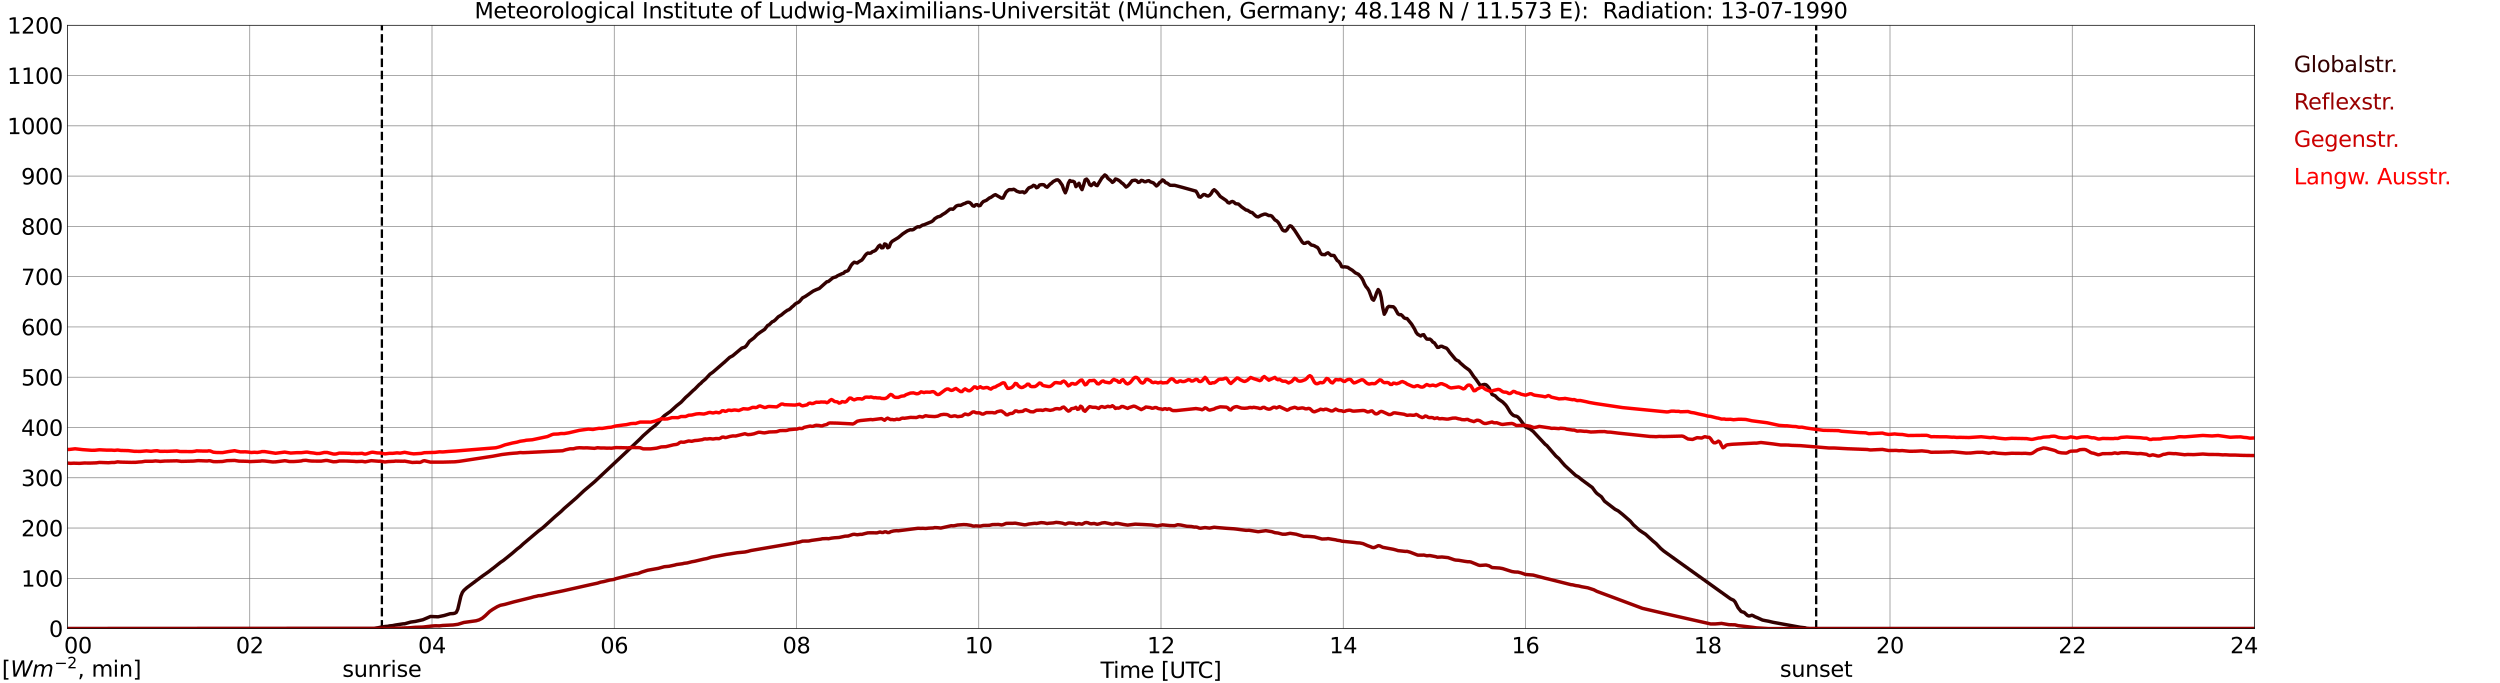 <?xml version="1.0" encoding="utf-8" standalone="no"?>
<!DOCTYPE svg PUBLIC "-//W3C//DTD SVG 1.1//EN"
  "http://www.w3.org/Graphics/SVG/1.1/DTD/svg11.dtd">
<svg xmlns:xlink="http://www.w3.org/1999/xlink" width="1085.4pt" height="296.64pt" viewBox="0 0 1085.4 296.64" xmlns="http://www.w3.org/2000/svg" version="1.1">
 <defs>
  <style type="text/css">*{stroke-linejoin: round; stroke-linecap: butt}</style>
 </defs>
 <g id="figure_1">
  <g id="patch_1">
   <path d="M 0 296.64 
L 1085.4 296.64 
L 1085.4 0 
L 0 0 
z
" style="fill: #ffffff"/>
  </g>
  <g id="axes_1">
   <g id="patch_2">
    <path d="M 29.306 272.909 
L 978.814 272.909 
L 978.814 10.976 
L 29.306 10.976 
z
" style="fill: #ffffff"/>
   </g>
   <g id="patch_3">
    <path d="M 978.814 272.909 
L 978.814 272.909 
L 978.814 10.976 
L 978.814 10.976 
z
" clip-path="url(#p9784cbdfc1)" style="fill: #d3d3d3; opacity: 0.25; stroke: #d3d3d3; stroke-linejoin: miter"/>
   </g>
   <g id="matplotlib.axis_1">
    <g id="xtick_1">
     <g id="line2d_1">
      <path d="M 29.306 272.909 
L 29.306 10.976 
" clip-path="url(#p9784cbdfc1)" style="fill: none; stroke: #808080; stroke-width: 0.3; stroke-linecap: square"/>
     </g>
     <g id="line2d_2"/>
     <g id="text_1">
      <!--    00 -->
      <g transform="translate(18.733 283.627) scale(0.095 -0.095)">
       <defs>
        <path id="DejaVuSans-20" transform="scale(0.016)"/>
        <path id="DejaVuSans-30" d="M 2034 4250 
Q 1547 4250 1301 3770 
Q 1056 3291 1056 2328 
Q 1056 1369 1301 889 
Q 1547 409 2034 409 
Q 2525 409 2770 889 
Q 3016 1369 3016 2328 
Q 3016 3291 2770 3770 
Q 2525 4250 2034 4250 
z
M 2034 4750 
Q 2819 4750 3233 4129 
Q 3647 3509 3647 2328 
Q 3647 1150 3233 529 
Q 2819 -91 2034 -91 
Q 1250 -91 836 529 
Q 422 1150 422 2328 
Q 422 3509 836 4129 
Q 1250 4750 2034 4750 
z
" transform="scale(0.016)"/>
       </defs>
       <use xlink:href="#DejaVuSans-20"/>
       <use xlink:href="#DejaVuSans-20" transform="translate(31.787 0)"/>
       <use xlink:href="#DejaVuSans-20" transform="translate(63.574 0)"/>
       <use xlink:href="#DejaVuSans-30" transform="translate(95.361 0)"/>
       <use xlink:href="#DejaVuSans-30" transform="translate(158.984 0)"/>
      </g>
     </g>
    </g>
    <g id="xtick_2">
     <g id="line2d_3">
      <path d="M 108.431 272.909 
L 108.431 10.976 
" clip-path="url(#p9784cbdfc1)" style="fill: none; stroke: #808080; stroke-width: 0.3; stroke-linecap: square"/>
     </g>
     <g id="line2d_4"/>
     <g id="text_2">
      <!-- 02 -->
      <g transform="translate(102.387 283.627) scale(0.095 -0.095)">
       <defs>
        <path id="DejaVuSans-32" d="M 1228 531 
L 3431 531 
L 3431 0 
L 469 0 
L 469 531 
Q 828 903 1448 1529 
Q 2069 2156 2228 2338 
Q 2531 2678 2651 2914 
Q 2772 3150 2772 3378 
Q 2772 3750 2511 3984 
Q 2250 4219 1831 4219 
Q 1534 4219 1204 4116 
Q 875 4013 500 3803 
L 500 4441 
Q 881 4594 1212 4672 
Q 1544 4750 1819 4750 
Q 2544 4750 2975 4387 
Q 3406 4025 3406 3419 
Q 3406 3131 3298 2873 
Q 3191 2616 2906 2266 
Q 2828 2175 2409 1742 
Q 1991 1309 1228 531 
z
" transform="scale(0.016)"/>
       </defs>
       <use xlink:href="#DejaVuSans-30"/>
       <use xlink:href="#DejaVuSans-32" transform="translate(63.623 0)"/>
      </g>
     </g>
    </g>
    <g id="xtick_3">
     <g id="line2d_5">
      <path d="M 187.557 272.909 
L 187.557 10.976 
" clip-path="url(#p9784cbdfc1)" style="fill: none; stroke: #808080; stroke-width: 0.3; stroke-linecap: square"/>
     </g>
     <g id="line2d_6"/>
     <g id="text_3">
      <!-- 04 -->
      <g transform="translate(181.513 283.627) scale(0.095 -0.095)">
       <defs>
        <path id="DejaVuSans-34" d="M 2419 4116 
L 825 1625 
L 2419 1625 
L 2419 4116 
z
M 2253 4666 
L 3047 4666 
L 3047 1625 
L 3713 1625 
L 3713 1100 
L 3047 1100 
L 3047 0 
L 2419 0 
L 2419 1100 
L 313 1100 
L 313 1709 
L 2253 4666 
z
" transform="scale(0.016)"/>
       </defs>
       <use xlink:href="#DejaVuSans-30"/>
       <use xlink:href="#DejaVuSans-34" transform="translate(63.623 0)"/>
      </g>
     </g>
    </g>
    <g id="xtick_4">
     <g id="line2d_7">
      <path d="M 266.683 272.909 
L 266.683 10.976 
" clip-path="url(#p9784cbdfc1)" style="fill: none; stroke: #808080; stroke-width: 0.3; stroke-linecap: square"/>
     </g>
     <g id="line2d_8"/>
     <g id="text_4">
      <!-- 06 -->
      <g transform="translate(260.638 283.627) scale(0.095 -0.095)">
       <defs>
        <path id="DejaVuSans-36" d="M 2113 2584 
Q 1688 2584 1439 2293 
Q 1191 2003 1191 1497 
Q 1191 994 1439 701 
Q 1688 409 2113 409 
Q 2538 409 2786 701 
Q 3034 994 3034 1497 
Q 3034 2003 2786 2293 
Q 2538 2584 2113 2584 
z
M 3366 4563 
L 3366 3988 
Q 3128 4100 2886 4159 
Q 2644 4219 2406 4219 
Q 1781 4219 1451 3797 
Q 1122 3375 1075 2522 
Q 1259 2794 1537 2939 
Q 1816 3084 2150 3084 
Q 2853 3084 3261 2657 
Q 3669 2231 3669 1497 
Q 3669 778 3244 343 
Q 2819 -91 2113 -91 
Q 1303 -91 875 529 
Q 447 1150 447 2328 
Q 447 3434 972 4092 
Q 1497 4750 2381 4750 
Q 2619 4750 2861 4703 
Q 3103 4656 3366 4563 
z
" transform="scale(0.016)"/>
       </defs>
       <use xlink:href="#DejaVuSans-30"/>
       <use xlink:href="#DejaVuSans-36" transform="translate(63.623 0)"/>
      </g>
     </g>
    </g>
    <g id="xtick_5">
     <g id="line2d_9">
      <path d="M 345.808 272.909 
L 345.808 10.976 
" clip-path="url(#p9784cbdfc1)" style="fill: none; stroke: #808080; stroke-width: 0.3; stroke-linecap: square"/>
     </g>
     <g id="line2d_10"/>
     <g id="text_5">
      <!-- 08 -->
      <g transform="translate(339.764 283.627) scale(0.095 -0.095)">
       <defs>
        <path id="DejaVuSans-38" d="M 2034 2216 
Q 1584 2216 1326 1975 
Q 1069 1734 1069 1313 
Q 1069 891 1326 650 
Q 1584 409 2034 409 
Q 2484 409 2743 651 
Q 3003 894 3003 1313 
Q 3003 1734 2745 1975 
Q 2488 2216 2034 2216 
z
M 1403 2484 
Q 997 2584 770 2862 
Q 544 3141 544 3541 
Q 544 4100 942 4425 
Q 1341 4750 2034 4750 
Q 2731 4750 3128 4425 
Q 3525 4100 3525 3541 
Q 3525 3141 3298 2862 
Q 3072 2584 2669 2484 
Q 3125 2378 3379 2068 
Q 3634 1759 3634 1313 
Q 3634 634 3220 271 
Q 2806 -91 2034 -91 
Q 1263 -91 848 271 
Q 434 634 434 1313 
Q 434 1759 690 2068 
Q 947 2378 1403 2484 
z
M 1172 3481 
Q 1172 3119 1398 2916 
Q 1625 2713 2034 2713 
Q 2441 2713 2670 2916 
Q 2900 3119 2900 3481 
Q 2900 3844 2670 4047 
Q 2441 4250 2034 4250 
Q 1625 4250 1398 4047 
Q 1172 3844 1172 3481 
z
" transform="scale(0.016)"/>
       </defs>
       <use xlink:href="#DejaVuSans-30"/>
       <use xlink:href="#DejaVuSans-38" transform="translate(63.623 0)"/>
      </g>
     </g>
    </g>
    <g id="xtick_6">
     <g id="line2d_11">
      <path d="M 424.934 272.909 
L 424.934 10.976 
" clip-path="url(#p9784cbdfc1)" style="fill: none; stroke: #808080; stroke-width: 0.3; stroke-linecap: square"/>
     </g>
     <g id="line2d_12"/>
     <g id="text_6">
      <!-- 10 -->
      <g transform="translate(418.89 283.627) scale(0.095 -0.095)">
       <defs>
        <path id="DejaVuSans-31" d="M 794 531 
L 1825 531 
L 1825 4091 
L 703 3866 
L 703 4441 
L 1819 4666 
L 2450 4666 
L 2450 531 
L 3481 531 
L 3481 0 
L 794 0 
L 794 531 
z
" transform="scale(0.016)"/>
       </defs>
       <use xlink:href="#DejaVuSans-31"/>
       <use xlink:href="#DejaVuSans-30" transform="translate(63.623 0)"/>
      </g>
     </g>
    </g>
    <g id="xtick_7">
     <g id="line2d_13">
      <path d="M 504.06 272.909 
L 504.06 10.976 
" clip-path="url(#p9784cbdfc1)" style="fill: none; stroke: #808080; stroke-width: 0.3; stroke-linecap: square"/>
     </g>
     <g id="line2d_14"/>
     <g id="text_7">
      <!-- 12 -->
      <g transform="translate(498.015 283.627) scale(0.095 -0.095)">
       <use xlink:href="#DejaVuSans-31"/>
       <use xlink:href="#DejaVuSans-32" transform="translate(63.623 0)"/>
      </g>
     </g>
    </g>
    <g id="xtick_8">
     <g id="line2d_15">
      <path d="M 583.185 272.909 
L 583.185 10.976 
" clip-path="url(#p9784cbdfc1)" style="fill: none; stroke: #808080; stroke-width: 0.3; stroke-linecap: square"/>
     </g>
     <g id="line2d_16"/>
     <g id="text_8">
      <!-- 14 -->
      <g transform="translate(577.141 283.627) scale(0.095 -0.095)">
       <use xlink:href="#DejaVuSans-31"/>
       <use xlink:href="#DejaVuSans-34" transform="translate(63.623 0)"/>
      </g>
     </g>
    </g>
    <g id="xtick_9">
     <g id="line2d_17">
      <path d="M 662.311 272.909 
L 662.311 10.976 
" clip-path="url(#p9784cbdfc1)" style="fill: none; stroke: #808080; stroke-width: 0.3; stroke-linecap: square"/>
     </g>
     <g id="line2d_18"/>
     <g id="text_9">
      <!-- 16 -->
      <g transform="translate(656.267 283.627) scale(0.095 -0.095)">
       <use xlink:href="#DejaVuSans-31"/>
       <use xlink:href="#DejaVuSans-36" transform="translate(63.623 0)"/>
      </g>
     </g>
    </g>
    <g id="xtick_10">
     <g id="line2d_19">
      <path d="M 741.437 272.909 
L 741.437 10.976 
" clip-path="url(#p9784cbdfc1)" style="fill: none; stroke: #808080; stroke-width: 0.3; stroke-linecap: square"/>
     </g>
     <g id="line2d_20"/>
     <g id="text_10">
      <!-- 18 -->
      <g transform="translate(735.392 283.627) scale(0.095 -0.095)">
       <use xlink:href="#DejaVuSans-31"/>
       <use xlink:href="#DejaVuSans-38" transform="translate(63.623 0)"/>
      </g>
     </g>
    </g>
    <g id="xtick_11">
     <g id="line2d_21">
      <path d="M 820.562 272.909 
L 820.562 10.976 
" clip-path="url(#p9784cbdfc1)" style="fill: none; stroke: #808080; stroke-width: 0.3; stroke-linecap: square"/>
     </g>
     <g id="line2d_22"/>
     <g id="text_11">
      <!-- 20 -->
      <g transform="translate(814.518 283.627) scale(0.095 -0.095)">
       <use xlink:href="#DejaVuSans-32"/>
       <use xlink:href="#DejaVuSans-30" transform="translate(63.623 0)"/>
      </g>
     </g>
    </g>
    <g id="xtick_12">
     <g id="line2d_23">
      <path d="M 899.688 272.909 
L 899.688 10.976 
" clip-path="url(#p9784cbdfc1)" style="fill: none; stroke: #808080; stroke-width: 0.3; stroke-linecap: square"/>
     </g>
     <g id="line2d_24"/>
     <g id="text_12">
      <!-- 22 -->
      <g transform="translate(893.644 283.627) scale(0.095 -0.095)">
       <use xlink:href="#DejaVuSans-32"/>
       <use xlink:href="#DejaVuSans-32" transform="translate(63.623 0)"/>
      </g>
     </g>
    </g>
    <g id="xtick_13">
     <g id="line2d_25">
      <path d="M 978.814 272.909 
L 978.814 10.976 
" clip-path="url(#p9784cbdfc1)" style="fill: none; stroke: #808080; stroke-width: 0.3; stroke-linecap: square"/>
     </g>
     <g id="line2d_26"/>
     <g id="text_13">
      <!-- 24    -->
      <g transform="translate(968.241 283.627) scale(0.095 -0.095)">
       <use xlink:href="#DejaVuSans-32"/>
       <use xlink:href="#DejaVuSans-34" transform="translate(63.623 0)"/>
       <use xlink:href="#DejaVuSans-20" transform="translate(127.246 0)"/>
       <use xlink:href="#DejaVuSans-20" transform="translate(159.033 0)"/>
       <use xlink:href="#DejaVuSans-20" transform="translate(190.82 0)"/>
      </g>
     </g>
    </g>
    <g id="text_14">
     <!-- Time [UTC] -->
     <g transform="translate(477.806 294.322) scale(0.095 -0.095)">
      <defs>
       <path id="DejaVuSans-54" d="M -19 4666 
L 3928 4666 
L 3928 4134 
L 2272 4134 
L 2272 0 
L 1638 0 
L 1638 4134 
L -19 4134 
L -19 4666 
z
" transform="scale(0.016)"/>
       <path id="DejaVuSans-69" d="M 603 3500 
L 1178 3500 
L 1178 0 
L 603 0 
L 603 3500 
z
M 603 4863 
L 1178 4863 
L 1178 4134 
L 603 4134 
L 603 4863 
z
" transform="scale(0.016)"/>
       <path id="DejaVuSans-6d" d="M 3328 2828 
Q 3544 3216 3844 3400 
Q 4144 3584 4550 3584 
Q 5097 3584 5394 3201 
Q 5691 2819 5691 2113 
L 5691 0 
L 5113 0 
L 5113 2094 
Q 5113 2597 4934 2840 
Q 4756 3084 4391 3084 
Q 3944 3084 3684 2787 
Q 3425 2491 3425 1978 
L 3425 0 
L 2847 0 
L 2847 2094 
Q 2847 2600 2669 2842 
Q 2491 3084 2119 3084 
Q 1678 3084 1418 2786 
Q 1159 2488 1159 1978 
L 1159 0 
L 581 0 
L 581 3500 
L 1159 3500 
L 1159 2956 
Q 1356 3278 1631 3431 
Q 1906 3584 2284 3584 
Q 2666 3584 2933 3390 
Q 3200 3197 3328 2828 
z
" transform="scale(0.016)"/>
       <path id="DejaVuSans-65" d="M 3597 1894 
L 3597 1613 
L 953 1613 
Q 991 1019 1311 708 
Q 1631 397 2203 397 
Q 2534 397 2845 478 
Q 3156 559 3463 722 
L 3463 178 
Q 3153 47 2828 -22 
Q 2503 -91 2169 -91 
Q 1331 -91 842 396 
Q 353 884 353 1716 
Q 353 2575 817 3079 
Q 1281 3584 2069 3584 
Q 2775 3584 3186 3129 
Q 3597 2675 3597 1894 
z
M 3022 2063 
Q 3016 2534 2758 2815 
Q 2500 3097 2075 3097 
Q 1594 3097 1305 2825 
Q 1016 2553 972 2059 
L 3022 2063 
z
" transform="scale(0.016)"/>
       <path id="DejaVuSans-5b" d="M 550 4863 
L 1875 4863 
L 1875 4416 
L 1125 4416 
L 1125 -397 
L 1875 -397 
L 1875 -844 
L 550 -844 
L 550 4863 
z
" transform="scale(0.016)"/>
       <path id="DejaVuSans-55" d="M 556 4666 
L 1191 4666 
L 1191 1831 
Q 1191 1081 1462 751 
Q 1734 422 2344 422 
Q 2950 422 3222 751 
Q 3494 1081 3494 1831 
L 3494 4666 
L 4128 4666 
L 4128 1753 
Q 4128 841 3676 375 
Q 3225 -91 2344 -91 
Q 1459 -91 1007 375 
Q 556 841 556 1753 
L 556 4666 
z
" transform="scale(0.016)"/>
       <path id="DejaVuSans-43" d="M 4122 4306 
L 4122 3641 
Q 3803 3938 3442 4084 
Q 3081 4231 2675 4231 
Q 1875 4231 1450 3742 
Q 1025 3253 1025 2328 
Q 1025 1406 1450 917 
Q 1875 428 2675 428 
Q 3081 428 3442 575 
Q 3803 722 4122 1019 
L 4122 359 
Q 3791 134 3420 21 
Q 3050 -91 2638 -91 
Q 1578 -91 968 557 
Q 359 1206 359 2328 
Q 359 3453 968 4101 
Q 1578 4750 2638 4750 
Q 3056 4750 3426 4639 
Q 3797 4528 4122 4306 
z
" transform="scale(0.016)"/>
       <path id="DejaVuSans-5d" d="M 1947 4863 
L 1947 -844 
L 622 -844 
L 622 -397 
L 1369 -397 
L 1369 4416 
L 622 4416 
L 622 4863 
L 1947 4863 
z
" transform="scale(0.016)"/>
      </defs>
      <use xlink:href="#DejaVuSans-54"/>
      <use xlink:href="#DejaVuSans-69" transform="translate(57.959 0)"/>
      <use xlink:href="#DejaVuSans-6d" transform="translate(85.742 0)"/>
      <use xlink:href="#DejaVuSans-65" transform="translate(183.154 0)"/>
      <use xlink:href="#DejaVuSans-20" transform="translate(244.678 0)"/>
      <use xlink:href="#DejaVuSans-5b" transform="translate(276.465 0)"/>
      <use xlink:href="#DejaVuSans-55" transform="translate(315.479 0)"/>
      <use xlink:href="#DejaVuSans-54" transform="translate(388.672 0)"/>
      <use xlink:href="#DejaVuSans-43" transform="translate(443.881 0)"/>
      <use xlink:href="#DejaVuSans-5d" transform="translate(513.705 0)"/>
     </g>
    </g>
   </g>
   <g id="matplotlib.axis_2">
    <g id="ytick_1">
     <g id="line2d_27">
      <path d="M 29.306 272.909 
L 978.814 272.909 
" clip-path="url(#p9784cbdfc1)" style="fill: none; stroke: #808080; stroke-width: 0.3; stroke-linecap: square"/>
     </g>
     <g id="line2d_28"/>
     <g id="text_15">
      <!-- 0 -->
      <g transform="translate(21.261 276.518) scale(0.095 -0.095)">
       <use xlink:href="#DejaVuSans-30"/>
      </g>
     </g>
    </g>
    <g id="ytick_2">
     <g id="line2d_29">
      <path d="M 29.306 251.081 
L 978.814 251.081 
" clip-path="url(#p9784cbdfc1)" style="fill: none; stroke: #808080; stroke-width: 0.3; stroke-linecap: square"/>
     </g>
     <g id="line2d_30"/>
     <g id="text_16">
      <!-- 100 -->
      <g transform="translate(9.173 254.69) scale(0.095 -0.095)">
       <use xlink:href="#DejaVuSans-31"/>
       <use xlink:href="#DejaVuSans-30" transform="translate(63.623 0)"/>
       <use xlink:href="#DejaVuSans-30" transform="translate(127.246 0)"/>
      </g>
     </g>
    </g>
    <g id="ytick_3">
     <g id="line2d_31">
      <path d="M 29.306 229.253 
L 978.814 229.253 
" clip-path="url(#p9784cbdfc1)" style="fill: none; stroke: #808080; stroke-width: 0.3; stroke-linecap: square"/>
     </g>
     <g id="line2d_32"/>
     <g id="text_17">
      <!-- 200 -->
      <g transform="translate(9.173 232.863) scale(0.095 -0.095)">
       <use xlink:href="#DejaVuSans-32"/>
       <use xlink:href="#DejaVuSans-30" transform="translate(63.623 0)"/>
       <use xlink:href="#DejaVuSans-30" transform="translate(127.246 0)"/>
      </g>
     </g>
    </g>
    <g id="ytick_4">
     <g id="line2d_33">
      <path d="M 29.306 207.426 
L 978.814 207.426 
" clip-path="url(#p9784cbdfc1)" style="fill: none; stroke: #808080; stroke-width: 0.3; stroke-linecap: square"/>
     </g>
     <g id="line2d_34"/>
     <g id="text_18">
      <!-- 300 -->
      <g transform="translate(9.173 211.035) scale(0.095 -0.095)">
       <defs>
        <path id="DejaVuSans-33" d="M 2597 2516 
Q 3050 2419 3304 2112 
Q 3559 1806 3559 1356 
Q 3559 666 3084 287 
Q 2609 -91 1734 -91 
Q 1441 -91 1130 -33 
Q 819 25 488 141 
L 488 750 
Q 750 597 1062 519 
Q 1375 441 1716 441 
Q 2309 441 2620 675 
Q 2931 909 2931 1356 
Q 2931 1769 2642 2001 
Q 2353 2234 1838 2234 
L 1294 2234 
L 1294 2753 
L 1863 2753 
Q 2328 2753 2575 2939 
Q 2822 3125 2822 3475 
Q 2822 3834 2567 4026 
Q 2313 4219 1838 4219 
Q 1578 4219 1281 4162 
Q 984 4106 628 3988 
L 628 4550 
Q 988 4650 1302 4700 
Q 1616 4750 1894 4750 
Q 2613 4750 3031 4423 
Q 3450 4097 3450 3541 
Q 3450 3153 3228 2886 
Q 3006 2619 2597 2516 
z
" transform="scale(0.016)"/>
       </defs>
       <use xlink:href="#DejaVuSans-33"/>
       <use xlink:href="#DejaVuSans-30" transform="translate(63.623 0)"/>
       <use xlink:href="#DejaVuSans-30" transform="translate(127.246 0)"/>
      </g>
     </g>
    </g>
    <g id="ytick_5">
     <g id="line2d_35">
      <path d="M 29.306 185.598 
L 978.814 185.598 
" clip-path="url(#p9784cbdfc1)" style="fill: none; stroke: #808080; stroke-width: 0.3; stroke-linecap: square"/>
     </g>
     <g id="line2d_36"/>
     <g id="text_19">
      <!-- 400 -->
      <g transform="translate(9.173 189.207) scale(0.095 -0.095)">
       <use xlink:href="#DejaVuSans-34"/>
       <use xlink:href="#DejaVuSans-30" transform="translate(63.623 0)"/>
       <use xlink:href="#DejaVuSans-30" transform="translate(127.246 0)"/>
      </g>
     </g>
    </g>
    <g id="ytick_6">
     <g id="line2d_37">
      <path d="M 29.306 163.77 
L 978.814 163.77 
" clip-path="url(#p9784cbdfc1)" style="fill: none; stroke: #808080; stroke-width: 0.3; stroke-linecap: square"/>
     </g>
     <g id="line2d_38"/>
     <g id="text_20">
      <!-- 500 -->
      <g transform="translate(9.173 167.379) scale(0.095 -0.095)">
       <defs>
        <path id="DejaVuSans-35" d="M 691 4666 
L 3169 4666 
L 3169 4134 
L 1269 4134 
L 1269 2991 
Q 1406 3038 1543 3061 
Q 1681 3084 1819 3084 
Q 2600 3084 3056 2656 
Q 3513 2228 3513 1497 
Q 3513 744 3044 326 
Q 2575 -91 1722 -91 
Q 1428 -91 1123 -41 
Q 819 9 494 109 
L 494 744 
Q 775 591 1075 516 
Q 1375 441 1709 441 
Q 2250 441 2565 725 
Q 2881 1009 2881 1497 
Q 2881 1984 2565 2268 
Q 2250 2553 1709 2553 
Q 1456 2553 1204 2497 
Q 953 2441 691 2322 
L 691 4666 
z
" transform="scale(0.016)"/>
       </defs>
       <use xlink:href="#DejaVuSans-35"/>
       <use xlink:href="#DejaVuSans-30" transform="translate(63.623 0)"/>
       <use xlink:href="#DejaVuSans-30" transform="translate(127.246 0)"/>
      </g>
     </g>
    </g>
    <g id="ytick_7">
     <g id="line2d_39">
      <path d="M 29.306 141.942 
L 978.814 141.942 
" clip-path="url(#p9784cbdfc1)" style="fill: none; stroke: #808080; stroke-width: 0.3; stroke-linecap: square"/>
     </g>
     <g id="line2d_40"/>
     <g id="text_21">
      <!-- 600 -->
      <g transform="translate(9.173 145.551) scale(0.095 -0.095)">
       <use xlink:href="#DejaVuSans-36"/>
       <use xlink:href="#DejaVuSans-30" transform="translate(63.623 0)"/>
       <use xlink:href="#DejaVuSans-30" transform="translate(127.246 0)"/>
      </g>
     </g>
    </g>
    <g id="ytick_8">
     <g id="line2d_41">
      <path d="M 29.306 120.114 
L 978.814 120.114 
" clip-path="url(#p9784cbdfc1)" style="fill: none; stroke: #808080; stroke-width: 0.3; stroke-linecap: square"/>
     </g>
     <g id="line2d_42"/>
     <g id="text_22">
      <!-- 700 -->
      <g transform="translate(9.173 123.724) scale(0.095 -0.095)">
       <defs>
        <path id="DejaVuSans-37" d="M 525 4666 
L 3525 4666 
L 3525 4397 
L 1831 0 
L 1172 0 
L 2766 4134 
L 525 4134 
L 525 4666 
z
" transform="scale(0.016)"/>
       </defs>
       <use xlink:href="#DejaVuSans-37"/>
       <use xlink:href="#DejaVuSans-30" transform="translate(63.623 0)"/>
       <use xlink:href="#DejaVuSans-30" transform="translate(127.246 0)"/>
      </g>
     </g>
    </g>
    <g id="ytick_9">
     <g id="line2d_43">
      <path d="M 29.306 98.287 
L 978.814 98.287 
" clip-path="url(#p9784cbdfc1)" style="fill: none; stroke: #808080; stroke-width: 0.3; stroke-linecap: square"/>
     </g>
     <g id="line2d_44"/>
     <g id="text_23">
      <!-- 800 -->
      <g transform="translate(9.173 101.896) scale(0.095 -0.095)">
       <use xlink:href="#DejaVuSans-38"/>
       <use xlink:href="#DejaVuSans-30" transform="translate(63.623 0)"/>
       <use xlink:href="#DejaVuSans-30" transform="translate(127.246 0)"/>
      </g>
     </g>
    </g>
    <g id="ytick_10">
     <g id="line2d_45">
      <path d="M 29.306 76.459 
L 978.814 76.459 
" clip-path="url(#p9784cbdfc1)" style="fill: none; stroke: #808080; stroke-width: 0.3; stroke-linecap: square"/>
     </g>
     <g id="line2d_46"/>
     <g id="text_24">
      <!-- 900 -->
      <g transform="translate(9.173 80.068) scale(0.095 -0.095)">
       <defs>
        <path id="DejaVuSans-39" d="M 703 97 
L 703 672 
Q 941 559 1184 500 
Q 1428 441 1663 441 
Q 2288 441 2617 861 
Q 2947 1281 2994 2138 
Q 2813 1869 2534 1725 
Q 2256 1581 1919 1581 
Q 1219 1581 811 2004 
Q 403 2428 403 3163 
Q 403 3881 828 4315 
Q 1253 4750 1959 4750 
Q 2769 4750 3195 4129 
Q 3622 3509 3622 2328 
Q 3622 1225 3098 567 
Q 2575 -91 1691 -91 
Q 1453 -91 1209 -44 
Q 966 3 703 97 
z
M 1959 2075 
Q 2384 2075 2632 2365 
Q 2881 2656 2881 3163 
Q 2881 3666 2632 3958 
Q 2384 4250 1959 4250 
Q 1534 4250 1286 3958 
Q 1038 3666 1038 3163 
Q 1038 2656 1286 2365 
Q 1534 2075 1959 2075 
z
" transform="scale(0.016)"/>
       </defs>
       <use xlink:href="#DejaVuSans-39"/>
       <use xlink:href="#DejaVuSans-30" transform="translate(63.623 0)"/>
       <use xlink:href="#DejaVuSans-30" transform="translate(127.246 0)"/>
      </g>
     </g>
    </g>
    <g id="ytick_11">
     <g id="line2d_47">
      <path d="M 29.306 54.631 
L 978.814 54.631 
" clip-path="url(#p9784cbdfc1)" style="fill: none; stroke: #808080; stroke-width: 0.3; stroke-linecap: square"/>
     </g>
     <g id="line2d_48"/>
     <g id="text_25">
      <!-- 1000 -->
      <g transform="translate(3.128 58.24) scale(0.095 -0.095)">
       <use xlink:href="#DejaVuSans-31"/>
       <use xlink:href="#DejaVuSans-30" transform="translate(63.623 0)"/>
       <use xlink:href="#DejaVuSans-30" transform="translate(127.246 0)"/>
       <use xlink:href="#DejaVuSans-30" transform="translate(190.869 0)"/>
      </g>
     </g>
    </g>
    <g id="ytick_12">
     <g id="line2d_49">
      <path d="M 29.306 32.803 
L 978.814 32.803 
" clip-path="url(#p9784cbdfc1)" style="fill: none; stroke: #808080; stroke-width: 0.3; stroke-linecap: square"/>
     </g>
     <g id="line2d_50"/>
     <g id="text_26">
      <!-- 1100 -->
      <g transform="translate(3.128 36.413) scale(0.095 -0.095)">
       <use xlink:href="#DejaVuSans-31"/>
       <use xlink:href="#DejaVuSans-31" transform="translate(63.623 0)"/>
       <use xlink:href="#DejaVuSans-30" transform="translate(127.246 0)"/>
       <use xlink:href="#DejaVuSans-30" transform="translate(190.869 0)"/>
      </g>
     </g>
    </g>
    <g id="ytick_13">
     <g id="line2d_51">
      <path d="M 29.306 10.976 
L 978.814 10.976 
" clip-path="url(#p9784cbdfc1)" style="fill: none; stroke: #808080; stroke-width: 0.3; stroke-linecap: square"/>
     </g>
     <g id="line2d_52"/>
     <g id="text_27">
      <!-- 1200 -->
      <g transform="translate(3.128 14.585) scale(0.095 -0.095)">
       <use xlink:href="#DejaVuSans-31"/>
       <use xlink:href="#DejaVuSans-32" transform="translate(63.623 0)"/>
       <use xlink:href="#DejaVuSans-30" transform="translate(127.246 0)"/>
       <use xlink:href="#DejaVuSans-30" transform="translate(190.869 0)"/>
      </g>
     </g>
    </g>
   </g>
   <g id="line2d_53">
    <path d="M 165.798 272.909 
L 165.798 10.976 
" clip-path="url(#p9784cbdfc1)" style="fill: none; stroke-dasharray: 3.7,1.6; stroke-dashoffset: 0; stroke: #000000"/>
   </g>
   <g id="line2d_54">
    <path d="M 788.517 272.909 
L 788.517 10.976 
" clip-path="url(#p9784cbdfc1)" style="fill: none; stroke-dasharray: 3.7,1.6; stroke-dashoffset: 0; stroke: #000000"/>
   </g>
   <g id="line2d_55">
    <path d="M 29.306 272.909 
L 162.501 272.909 
L 165.138 272.333 
L 167.116 272.003 
L 168.435 271.907 
L 169.094 271.737 
L 170.413 271.619 
L 171.732 271.352 
L 175.029 270.846 
L 175.688 270.822 
L 178.326 270.073 
L 180.304 269.803 
L 183.601 269.065 
L 186.898 267.655 
L 190.195 267.786 
L 192.832 267.227 
L 195.47 266.446 
L 196.788 266.376 
L 197.448 266.223 
L 198.107 265.876 
L 198.767 264.455 
L 200.085 258.839 
L 200.745 257.197 
L 201.404 256.307 
L 202.723 255.124 
L 209.317 250.195 
L 211.954 248.348 
L 214.592 246.314 
L 217.229 244.207 
L 218.548 243.321 
L 222.504 240.124 
L 224.482 238.406 
L 225.801 237.406 
L 227.12 236.17 
L 232.395 231.715 
L 233.714 230.596 
L 235.692 229.109 
L 240.967 224.318 
L 243.604 222.052 
L 244.923 220.769 
L 250.198 216.189 
L 253.495 213.09 
L 258.111 209.18 
L 271.958 196.195 
L 277.892 190.553 
L 279.211 189.206 
L 282.508 186.283 
L 284.486 184.74 
L 285.805 183.435 
L 287.783 181.117 
L 288.442 180.481 
L 291.08 178.611 
L 293.717 176.199 
L 295.696 174.634 
L 297.674 172.553 
L 298.992 171.399 
L 300.971 169.493 
L 301.63 168.956 
L 303.608 166.931 
L 304.267 166.424 
L 304.927 165.71 
L 306.246 164.621 
L 308.224 162.471 
L 309.543 161.546 
L 314.818 156.975 
L 316.796 155.155 
L 318.114 154.456 
L 322.071 151.13 
L 323.39 150.715 
L 324.049 150.088 
L 325.368 148.189 
L 327.346 146.709 
L 328.665 145.321 
L 329.983 144.321 
L 331.961 143.005 
L 333.28 141.307 
L 333.94 140.999 
L 335.258 139.711 
L 335.918 139.441 
L 336.577 138.915 
L 337.896 137.542 
L 339.215 136.752 
L 340.533 135.643 
L 341.852 134.7 
L 342.512 134.442 
L 343.171 133.938 
L 343.83 133.272 
L 344.49 132.77 
L 345.149 132.074 
L 345.808 131.624 
L 346.468 131.349 
L 347.127 130.869 
L 348.446 129.315 
L 349.765 128.616 
L 353.062 126.366 
L 354.38 125.761 
L 355.699 125.248 
L 358.996 122.317 
L 359.655 122.216 
L 361.634 120.586 
L 362.952 120.206 
L 363.612 119.739 
L 365.59 118.811 
L 366.249 118.606 
L 366.909 117.914 
L 367.568 117.761 
L 368.227 117.462 
L 369.546 115.164 
L 370.206 114.389 
L 370.865 113.852 
L 372.184 114.193 
L 372.843 113.662 
L 374.162 112.911 
L 374.821 112.084 
L 375.481 111.078 
L 376.14 110.292 
L 376.799 109.858 
L 377.459 109.962 
L 378.118 109.842 
L 378.777 109.273 
L 379.437 109.052 
L 380.096 108.699 
L 380.756 107.913 
L 381.415 106.904 
L 382.074 106.428 
L 382.734 107.607 
L 383.393 107.518 
L 384.053 105.902 
L 384.712 106.11 
L 385.371 107.577 
L 386.031 107.243 
L 386.69 105.514 
L 387.349 104.767 
L 389.987 103.165 
L 391.965 101.513 
L 393.943 100.229 
L 395.262 99.727 
L 395.921 99.821 
L 396.581 99.651 
L 397.899 98.684 
L 398.559 98.433 
L 399.218 98.536 
L 400.537 97.73 
L 401.196 97.586 
L 404.493 96.215 
L 405.153 95.729 
L 405.812 94.96 
L 407.131 94.148 
L 407.79 94.013 
L 408.45 93.72 
L 409.109 93.203 
L 410.428 92.422 
L 412.406 90.813 
L 413.065 90.741 
L 413.725 90.857 
L 414.384 90.274 
L 415.043 89.536 
L 415.703 89.226 
L 416.362 89.108 
L 417.022 89.178 
L 418.34 88.508 
L 419 88.309 
L 419.659 87.932 
L 420.318 87.79 
L 420.978 87.914 
L 421.637 88.453 
L 422.297 89.318 
L 422.956 89.527 
L 423.615 88.899 
L 424.275 88.844 
L 424.934 89.353 
L 425.593 89.198 
L 426.253 88.198 
L 426.912 87.506 
L 428.231 86.971 
L 429.55 85.956 
L 430.209 85.686 
L 431.528 84.773 
L 432.187 84.513 
L 434.825 86.041 
L 435.484 85.978 
L 436.803 83.448 
L 437.462 82.813 
L 438.122 82.337 
L 439.44 82.348 
L 440.1 82.167 
L 440.759 82.51 
L 441.419 83.014 
L 442.737 83.455 
L 444.056 83.28 
L 444.716 83.721 
L 445.375 83.278 
L 446.034 82.304 
L 446.694 81.56 
L 448.012 81.045 
L 448.672 80.458 
L 449.331 80.665 
L 449.991 81.512 
L 450.65 81.25 
L 451.309 80.355 
L 451.969 80.196 
L 452.628 80.159 
L 453.287 80.255 
L 453.947 80.971 
L 454.606 81.287 
L 455.925 79.932 
L 456.584 79.48 
L 457.244 78.832 
L 458.563 78.144 
L 459.222 78.076 
L 459.881 78.535 
L 461.2 80.445 
L 461.859 82.357 
L 462.519 83.708 
L 463.178 82.091 
L 463.838 79.548 
L 464.497 78.373 
L 465.156 78.757 
L 465.816 78.683 
L 466.475 79.048 
L 467.134 81.034 
L 468.453 79.572 
L 469.113 81.257 
L 469.772 82.331 
L 470.431 80.436 
L 471.091 78.094 
L 471.75 77.747 
L 472.409 78.55 
L 473.069 80.139 
L 473.728 80.591 
L 475.047 79.362 
L 475.706 80.364 
L 476.366 80.589 
L 478.344 77.341 
L 479.663 75.953 
L 480.322 76.38 
L 480.981 77.411 
L 482.3 78.447 
L 482.96 79.187 
L 483.619 78.733 
L 484.278 77.712 
L 484.938 77.9 
L 485.597 78.227 
L 486.256 78.679 
L 486.916 79.342 
L 487.575 79.781 
L 488.894 81.209 
L 489.553 80.776 
L 490.213 80.15 
L 491.532 78.437 
L 492.85 78.229 
L 493.51 78.493 
L 494.169 79.187 
L 494.828 79.03 
L 495.488 78.325 
L 496.147 78.432 
L 496.807 78.871 
L 497.466 78.893 
L 498.125 78.544 
L 498.785 78.443 
L 499.444 78.939 
L 500.763 79.406 
L 502.082 80.733 
L 502.741 80.229 
L 503.4 79.314 
L 504.06 78.871 
L 504.719 78.116 
L 505.379 78.471 
L 506.038 79.321 
L 506.697 79.493 
L 508.016 80.447 
L 509.994 80.462 
L 513.291 81.335 
L 519.226 82.988 
L 519.885 84.011 
L 520.544 85.426 
L 521.204 85.618 
L 522.522 84.465 
L 523.182 84.52 
L 523.841 84.943 
L 524.501 85.116 
L 525.16 84.799 
L 525.819 84.072 
L 526.479 82.911 
L 527.138 82.37 
L 527.797 82.889 
L 528.457 83.56 
L 529.776 85.277 
L 532.413 87.091 
L 533.073 87.914 
L 533.732 88.141 
L 534.391 87.689 
L 535.051 87.46 
L 535.71 87.757 
L 536.369 88.416 
L 537.688 88.591 
L 539.007 89.791 
L 540.985 91.191 
L 541.644 91.287 
L 542.963 92.157 
L 543.623 92.262 
L 544.941 93.557 
L 545.601 94.035 
L 546.26 94.163 
L 547.579 93.458 
L 548.898 92.976 
L 549.557 92.969 
L 550.876 93.598 
L 551.535 93.565 
L 552.195 93.849 
L 553.513 95.48 
L 554.173 95.825 
L 554.832 96.407 
L 555.491 97.409 
L 556.81 99.815 
L 557.47 100.24 
L 558.129 100.288 
L 558.788 99.699 
L 559.448 98.553 
L 560.107 98.016 
L 560.766 98.289 
L 562.085 99.996 
L 565.382 105.123 
L 566.042 105.647 
L 566.701 105.619 
L 567.36 105.252 
L 568.02 105.178 
L 569.338 106.389 
L 569.998 106.49 
L 570.657 106.71 
L 571.317 107.125 
L 571.976 107.404 
L 572.635 108.352 
L 573.295 109.849 
L 573.954 110.488 
L 575.273 110.565 
L 575.932 110.026 
L 576.592 109.753 
L 577.91 110.897 
L 578.57 110.868 
L 579.229 110.966 
L 580.548 113.084 
L 581.207 113.525 
L 581.867 114.433 
L 582.526 115.793 
L 583.185 115.921 
L 583.845 115.838 
L 585.164 116.072 
L 585.823 116.559 
L 587.142 117.349 
L 588.46 118.473 
L 589.779 119.075 
L 591.098 120.551 
L 591.757 121.688 
L 592.417 123.28 
L 593.076 124.447 
L 593.736 125.196 
L 594.395 126.3 
L 595.714 129.839 
L 596.373 130.334 
L 597.032 128.977 
L 597.692 127.016 
L 598.351 125.709 
L 599.011 126.595 
L 599.67 129.145 
L 600.329 133.523 
L 600.989 136.429 
L 601.648 135.298 
L 602.307 133.584 
L 602.967 133.03 
L 604.945 133.202 
L 605.604 133.851 
L 606.923 136.243 
L 607.582 136.636 
L 608.242 136.612 
L 608.901 137.149 
L 609.561 137.965 
L 610.22 138.266 
L 610.879 138.306 
L 612.858 140.726 
L 614.176 142.887 
L 614.836 144.324 
L 615.495 145.129 
L 616.814 145.876 
L 617.473 145.413 
L 618.133 145.306 
L 618.792 146.389 
L 619.451 147.201 
L 620.111 147.27 
L 620.77 147.216 
L 621.429 147.694 
L 622.089 148.539 
L 622.748 148.851 
L 624.067 150.809 
L 624.726 150.774 
L 625.386 150.357 
L 626.045 150.342 
L 626.705 150.695 
L 628.023 151.169 
L 628.683 151.904 
L 629.342 152.911 
L 631.98 156.063 
L 632.639 156.488 
L 633.298 156.772 
L 633.958 157.549 
L 635.936 159.273 
L 637.914 160.718 
L 638.573 161.585 
L 639.892 163.578 
L 640.552 164.327 
L 642.53 167.142 
L 643.189 167.271 
L 643.848 167.02 
L 644.508 166.904 
L 645.167 167.053 
L 645.827 167.647 
L 646.486 168.465 
L 647.805 171.25 
L 649.123 171.829 
L 650.442 173.178 
L 652.42 174.54 
L 653.739 175.865 
L 654.399 176.803 
L 655.717 179.012 
L 656.377 179.763 
L 657.036 180.324 
L 657.695 180.59 
L 658.355 180.693 
L 659.014 181.055 
L 659.674 181.752 
L 662.311 185.345 
L 664.289 186.261 
L 665.608 187.276 
L 670.883 192.934 
L 671.542 193.406 
L 675.499 197.983 
L 676.817 199.111 
L 678.136 200.676 
L 679.455 202.161 
L 684.071 206.389 
L 685.389 207.166 
L 686.708 208.262 
L 691.324 211.671 
L 692.643 213.489 
L 693.302 214.218 
L 695.28 215.694 
L 696.599 217.584 
L 701.215 221.118 
L 702.533 221.793 
L 704.511 223.379 
L 707.808 226.254 
L 709.127 227.815 
L 711.765 230.183 
L 713.083 231.078 
L 714.402 231.918 
L 716.38 233.721 
L 717.699 234.922 
L 719.018 236.005 
L 720.996 238.091 
L 722.315 239.218 
L 728.909 243.954 
L 751.327 259.985 
L 752.646 260.591 
L 753.306 261.325 
L 754.624 263.881 
L 755.943 265.492 
L 757.262 265.893 
L 758.581 267.133 
L 759.24 267.439 
L 759.899 267.338 
L 760.559 267.103 
L 761.218 267.351 
L 761.878 267.744 
L 763.196 268.277 
L 765.174 269.194 
L 766.493 269.471 
L 767.812 269.709 
L 769.79 270.18 
L 781.659 272.339 
L 783.637 272.56 
L 784.296 272.793 
L 785.615 272.896 
L 794.847 272.909 
L 978.154 272.909 
L 978.154 272.909 
" clip-path="url(#p9784cbdfc1)" style="fill: none; stroke: #330000; stroke-width: 1.5; stroke-linecap: square"/>
   </g>
   <g id="line2d_56">
    <path d="M 29.306 272.909 
L 165.798 272.806 
L 167.116 272.773 
L 167.776 272.904 
L 170.413 272.758 
L 174.37 272.669 
L 177.666 272.562 
L 180.304 272.348 
L 183.601 272.245 
L 187.557 271.793 
L 188.876 271.697 
L 190.854 271.721 
L 192.173 271.555 
L 196.788 271.328 
L 198.767 271.056 
L 201.404 270.25 
L 206.679 269.517 
L 207.998 269.133 
L 209.317 268.447 
L 210.635 267.371 
L 212.614 265.461 
L 213.932 264.553 
L 215.91 263.383 
L 217.229 262.798 
L 219.207 262.388 
L 223.164 261.292 
L 230.417 259.498 
L 231.736 259.116 
L 233.054 258.845 
L 233.714 258.644 
L 235.033 258.564 
L 238.329 257.78 
L 244.264 256.555 
L 245.583 256.259 
L 256.133 253.888 
L 259.43 253.181 
L 260.748 252.746 
L 262.067 252.509 
L 264.705 251.838 
L 266.023 251.655 
L 266.683 251.526 
L 267.342 251.245 
L 271.298 250.245 
L 273.277 249.734 
L 274.595 249.437 
L 275.914 249.123 
L 276.573 249.093 
L 277.233 248.92 
L 278.552 248.392 
L 281.189 247.576 
L 285.805 246.761 
L 288.442 246.037 
L 290.42 245.862 
L 293.058 245.301 
L 293.717 245.1 
L 296.355 244.74 
L 297.014 244.559 
L 298.333 244.417 
L 300.311 243.908 
L 301.63 243.673 
L 305.586 242.743 
L 306.905 242.503 
L 308.883 241.892 
L 310.861 241.544 
L 312.839 241.178 
L 314.158 240.933 
L 315.477 240.68 
L 316.796 240.503 
L 320.093 239.975 
L 323.39 239.661 
L 324.708 239.384 
L 326.027 239.021 
L 344.49 235.858 
L 345.808 235.581 
L 347.127 235.328 
L 348.446 234.933 
L 351.083 234.891 
L 352.402 234.612 
L 356.359 234.071 
L 357.018 233.905 
L 358.996 233.826 
L 359.655 233.911 
L 360.974 233.643 
L 362.293 233.483 
L 363.612 233.398 
L 364.271 233.353 
L 366.909 232.787 
L 368.227 232.73 
L 370.206 232.034 
L 370.865 231.962 
L 372.184 232.174 
L 373.502 231.984 
L 374.162 232.006 
L 375.481 231.659 
L 376.799 231.342 
L 378.118 231.314 
L 380.756 231.349 
L 382.074 230.958 
L 382.734 231.159 
L 383.393 231.196 
L 384.053 230.897 
L 384.712 230.917 
L 385.371 231.22 
L 386.031 231.202 
L 386.69 230.84 
L 388.009 230.515 
L 389.328 230.395 
L 389.987 230.452 
L 398.559 229.36 
L 399.878 229.415 
L 400.537 229.367 
L 401.856 229.45 
L 403.175 229.31 
L 405.153 229.218 
L 405.812 229.063 
L 407.131 229.114 
L 408.45 229.264 
L 413.065 228.232 
L 413.725 228.306 
L 414.384 228.24 
L 415.703 227.948 
L 418.34 227.756 
L 419.659 227.802 
L 421.637 228.114 
L 422.297 228.354 
L 422.956 228.419 
L 423.615 228.308 
L 425.593 228.424 
L 426.912 228.129 
L 429.55 228.081 
L 430.869 227.754 
L 433.506 227.704 
L 434.825 227.909 
L 435.484 227.782 
L 436.803 227.245 
L 438.122 227.195 
L 439.44 227.223 
L 440.759 227.134 
L 444.716 227.85 
L 445.375 227.821 
L 446.694 227.503 
L 449.331 227.188 
L 449.991 227.289 
L 451.969 226.898 
L 453.287 226.998 
L 454.606 227.302 
L 455.266 227.177 
L 457.244 227.038 
L 458.563 226.787 
L 459.881 226.911 
L 461.2 227.127 
L 462.519 227.568 
L 463.838 227.081 
L 464.497 227.044 
L 465.816 227.177 
L 466.475 227.256 
L 467.134 227.594 
L 468.453 227.339 
L 469.772 227.597 
L 471.091 226.922 
L 471.75 226.859 
L 472.409 226.985 
L 473.069 227.28 
L 473.728 227.409 
L 475.047 227.263 
L 476.366 227.627 
L 477.685 227.317 
L 478.344 227.064 
L 479.663 226.898 
L 482.96 227.59 
L 483.619 227.452 
L 484.278 227.199 
L 485.597 227.274 
L 487.575 227.666 
L 489.553 227.983 
L 492.85 227.564 
L 496.807 227.745 
L 500.103 227.939 
L 501.422 228.142 
L 502.082 228.275 
L 502.741 228.275 
L 504.719 227.872 
L 508.016 228.199 
L 509.994 228.223 
L 511.313 227.804 
L 512.632 227.946 
L 515.269 228.487 
L 517.247 228.583 
L 518.566 228.834 
L 519.226 228.804 
L 519.885 228.941 
L 520.544 229.225 
L 521.204 229.334 
L 523.182 229.044 
L 524.501 229.212 
L 525.16 229.286 
L 527.138 228.9 
L 528.457 229.042 
L 532.413 229.369 
L 535.71 229.583 
L 537.029 229.731 
L 538.348 229.917 
L 540.985 230.255 
L 542.304 230.218 
L 546.26 230.851 
L 549.557 230.395 
L 552.195 230.834 
L 553.513 231.272 
L 554.832 231.419 
L 556.81 231.929 
L 558.129 231.927 
L 560.107 231.536 
L 562.745 231.94 
L 564.063 232.34 
L 566.042 232.877 
L 567.36 232.85 
L 568.679 232.931 
L 570.657 233.097 
L 573.954 234.023 
L 575.932 233.946 
L 576.592 233.833 
L 578.57 234.165 
L 579.889 234.368 
L 580.548 234.553 
L 581.867 234.739 
L 582.526 234.959 
L 587.801 235.489 
L 589.12 235.664 
L 590.439 235.743 
L 591.757 236.02 
L 593.736 236.893 
L 595.054 237.36 
L 595.714 237.659 
L 596.373 237.773 
L 597.032 237.574 
L 598.351 236.91 
L 599.011 236.989 
L 600.329 237.622 
L 604.945 238.48 
L 606.264 238.833 
L 606.923 239.056 
L 610.22 239.416 
L 610.879 239.368 
L 612.198 239.728 
L 613.517 240.239 
L 615.495 241.005 
L 617.473 241.023 
L 618.133 240.973 
L 619.451 241.287 
L 620.77 241.193 
L 623.408 241.695 
L 624.067 241.909 
L 626.045 241.824 
L 628.683 242.097 
L 631.32 243.007 
L 631.98 243.164 
L 633.298 243.254 
L 635.936 243.705 
L 637.255 243.882 
L 637.914 243.871 
L 638.573 243.987 
L 640.552 244.788 
L 641.87 245.34 
L 642.53 245.487 
L 645.167 245.31 
L 646.486 245.65 
L 647.805 246.414 
L 651.102 246.622 
L 652.42 246.868 
L 656.377 248.132 
L 657.695 248.339 
L 659.014 248.381 
L 660.333 248.713 
L 662.311 249.405 
L 665.608 249.671 
L 670.883 251.061 
L 672.202 251.367 
L 682.092 253.851 
L 682.752 253.906 
L 684.071 254.226 
L 685.389 254.401 
L 686.708 254.733 
L 689.346 255.202 
L 691.983 256.06 
L 693.302 256.743 
L 701.874 259.926 
L 713.083 264.121 
L 722.974 266.433 
L 742.756 270.903 
L 744.734 270.881 
L 746.712 270.726 
L 747.371 270.652 
L 750.668 271.211 
L 753.306 271.283 
L 754.624 271.63 
L 757.262 271.922 
L 761.218 272.396 
L 762.537 272.586 
L 767.812 272.907 
L 801.44 272.909 
L 978.154 272.909 
L 978.154 272.909 
" clip-path="url(#p9784cbdfc1)" style="fill: none; stroke: #990000; stroke-width: 1.5; stroke-linecap: square"/>
   </g>
   <g id="line2d_57">
    <path d="M 29.306 201.05 
L 30.625 201.174 
L 31.943 201.098 
L 34.581 201.17 
L 36.559 201.021 
L 39.197 201.047 
L 41.834 200.949 
L 43.153 200.764 
L 47.109 200.906 
L 48.428 200.794 
L 49.747 200.775 
L 51.065 200.519 
L 52.384 200.637 
L 57 200.744 
L 58.978 200.718 
L 60.297 200.587 
L 61.615 200.506 
L 62.934 200.27 
L 66.231 200.257 
L 67.55 200.115 
L 68.869 200.229 
L 69.528 200.329 
L 71.506 200.166 
L 72.825 200.157 
L 76.781 200.063 
L 78.759 200.314 
L 80.737 200.262 
L 84.034 200.185 
L 86.013 199.984 
L 89.969 200.135 
L 90.628 200.017 
L 91.288 200.056 
L 92.606 200.412 
L 93.925 200.445 
L 96.563 200.364 
L 98.541 200.008 
L 101.838 199.897 
L 103.816 200.211 
L 105.135 200.227 
L 106.453 200.262 
L 107.772 200.31 
L 108.431 200.414 
L 113.047 200.201 
L 113.707 200.087 
L 115.025 200.155 
L 118.322 200.554 
L 119.641 200.528 
L 123.597 200.028 
L 124.257 200.096 
L 125.575 200.366 
L 127.553 200.38 
L 129.532 200.251 
L 130.85 200.122 
L 131.51 199.921 
L 132.829 199.84 
L 134.147 200.067 
L 135.466 200.181 
L 139.422 200.211 
L 141.4 199.915 
L 142.06 199.912 
L 144.697 200.491 
L 146.016 200.434 
L 147.335 200.142 
L 150.632 200.166 
L 153.929 200.312 
L 154.588 200.397 
L 157.226 200.292 
L 158.544 200.528 
L 159.863 200.262 
L 161.182 200.006 
L 164.479 200.262 
L 165.138 200.22 
L 167.116 200.569 
L 168.435 200.393 
L 171.073 200.277 
L 171.732 200.181 
L 175.029 200.253 
L 175.688 200.201 
L 178.985 200.783 
L 180.963 200.696 
L 182.282 200.753 
L 182.941 200.537 
L 183.601 200.161 
L 184.26 200.006 
L 186.898 200.641 
L 192.173 200.641 
L 197.448 200.497 
L 199.426 200.288 
L 213.932 198.075 
L 217.889 197.337 
L 221.186 196.931 
L 223.164 196.76 
L 224.482 196.675 
L 225.801 196.47 
L 227.12 196.54 
L 229.757 196.422 
L 244.264 195.704 
L 245.583 195.276 
L 247.561 194.84 
L 248.88 194.855 
L 250.198 194.519 
L 251.517 194.383 
L 253.495 194.469 
L 254.814 194.429 
L 258.111 194.658 
L 259.43 194.379 
L 260.748 194.501 
L 262.067 194.488 
L 263.386 194.562 
L 264.705 194.543 
L 265.364 194.61 
L 267.342 194.335 
L 269.32 194.353 
L 272.617 194.438 
L 273.936 194.303 
L 277.233 194.331 
L 277.892 194.388 
L 279.211 194.868 
L 282.508 194.872 
L 283.827 194.722 
L 285.145 194.562 
L 287.124 194.03 
L 289.102 193.936 
L 292.399 193.115 
L 293.717 192.945 
L 294.377 192.696 
L 295.036 192.164 
L 295.696 191.904 
L 296.355 192.002 
L 297.014 191.987 
L 298.992 191.445 
L 300.311 191.596 
L 301.63 191.275 
L 302.949 191.175 
L 304.267 190.972 
L 304.927 190.882 
L 305.586 190.625 
L 306.246 190.542 
L 306.905 190.618 
L 308.224 190.433 
L 309.543 190.614 
L 310.861 190.4 
L 312.18 190.457 
L 312.839 190.199 
L 313.499 189.791 
L 314.158 189.762 
L 314.818 189.99 
L 315.477 189.9 
L 316.796 189.509 
L 318.114 189.269 
L 319.433 189.287 
L 323.39 188.313 
L 324.708 188.71 
L 326.027 188.601 
L 327.346 188.344 
L 329.324 187.66 
L 329.983 187.678 
L 331.302 187.898 
L 331.961 187.933 
L 333.28 187.7 
L 333.94 187.554 
L 336.577 187.457 
L 337.236 187.405 
L 338.555 186.969 
L 339.874 186.918 
L 341.193 186.916 
L 341.852 186.811 
L 342.512 186.582 
L 345.149 186.32 
L 345.808 186.333 
L 347.127 185.949 
L 347.787 186.067 
L 348.446 185.993 
L 349.105 185.55 
L 351.743 184.973 
L 352.402 185.102 
L 353.062 185.063 
L 353.721 184.784 
L 354.38 184.633 
L 355.699 184.742 
L 356.359 184.91 
L 357.018 184.891 
L 357.677 184.598 
L 358.996 184.286 
L 359.655 183.797 
L 360.315 183.627 
L 363.612 183.705 
L 369.546 184.011 
L 370.206 184.094 
L 370.865 183.832 
L 372.184 182.88 
L 373.502 182.596 
L 378.118 182.129 
L 378.777 182.23 
L 382.734 181.721 
L 384.053 182.465 
L 384.712 181.872 
L 385.371 181.529 
L 386.69 182.175 
L 387.349 182.114 
L 388.009 182.252 
L 388.668 182.197 
L 389.328 181.935 
L 389.987 182.099 
L 390.646 182.046 
L 391.306 181.664 
L 391.965 181.516 
L 392.624 181.597 
L 393.943 181.424 
L 395.262 181.213 
L 397.899 181.28 
L 399.218 180.798 
L 400.537 181.075 
L 401.856 180.484 
L 403.175 180.715 
L 405.812 180.861 
L 407.131 180.665 
L 408.45 180.073 
L 409.768 179.894 
L 411.087 179.981 
L 411.746 180.222 
L 412.406 180.702 
L 413.065 180.811 
L 414.384 180.527 
L 415.043 180.63 
L 415.703 180.903 
L 417.681 180.663 
L 418.34 180.126 
L 419 179.75 
L 420.318 180.075 
L 420.978 179.807 
L 422.297 178.862 
L 422.956 178.829 
L 423.615 179.156 
L 424.275 179.261 
L 424.934 179.196 
L 425.593 179.362 
L 426.253 179.752 
L 426.912 179.781 
L 428.231 179.13 
L 430.869 179.119 
L 431.528 179.246 
L 432.187 179.233 
L 432.847 178.761 
L 434.165 178.46 
L 434.825 178.427 
L 436.144 179.388 
L 436.803 180.049 
L 437.462 180.121 
L 438.122 179.706 
L 438.781 179.503 
L 439.44 179.495 
L 440.1 179.071 
L 440.759 178.414 
L 441.419 178.43 
L 442.078 178.759 
L 444.056 178.574 
L 444.716 178.078 
L 445.375 177.877 
L 446.694 178.412 
L 447.353 178.744 
L 448.672 178.82 
L 449.991 178.12 
L 451.969 178.05 
L 452.628 178.216 
L 453.947 177.781 
L 455.925 178.17 
L 457.244 177.903 
L 457.903 177.572 
L 458.563 177.419 
L 459.222 177.41 
L 459.881 177.559 
L 460.541 177.412 
L 461.2 176.891 
L 461.859 176.725 
L 462.519 177.286 
L 463.178 178.002 
L 463.838 178.493 
L 464.497 178.244 
L 465.156 177.452 
L 466.475 177.218 
L 467.134 176.845 
L 467.794 177.731 
L 468.453 177.543 
L 469.113 176.347 
L 469.772 176.727 
L 470.431 178.148 
L 471.091 178.563 
L 472.409 177.098 
L 473.069 176.537 
L 474.388 176.845 
L 475.706 176.838 
L 477.025 177.343 
L 477.685 176.762 
L 478.344 176.498 
L 479.663 176.891 
L 480.981 176.384 
L 481.641 176.581 
L 482.3 176.531 
L 482.96 176.146 
L 483.619 176.613 
L 484.278 177.334 
L 484.938 177.115 
L 485.597 177.207 
L 486.256 176.985 
L 486.916 176.478 
L 487.575 176.496 
L 489.553 177.327 
L 490.213 176.967 
L 492.191 176.319 
L 492.85 176.465 
L 495.488 177.84 
L 496.807 177.168 
L 497.466 176.701 
L 499.444 176.954 
L 500.103 177.26 
L 500.763 177.179 
L 501.422 176.934 
L 502.082 176.961 
L 502.741 177.325 
L 503.4 177.489 
L 504.06 177.53 
L 504.719 177.79 
L 505.379 177.506 
L 506.038 177.432 
L 506.697 177.738 
L 507.357 177.458 
L 508.016 177.57 
L 508.675 178.052 
L 509.335 178.277 
L 510.654 178.268 
L 517.907 177.513 
L 519.226 177.373 
L 521.204 177.683 
L 521.863 177.91 
L 522.522 177.587 
L 523.182 177.048 
L 523.841 177.266 
L 524.501 177.831 
L 525.16 178.072 
L 527.138 177.565 
L 527.797 177.196 
L 529.776 176.627 
L 532.413 176.773 
L 533.073 177.063 
L 533.732 177.827 
L 534.391 177.973 
L 535.051 177.231 
L 535.71 176.821 
L 536.369 176.6 
L 537.029 176.531 
L 539.007 177.181 
L 540.326 177.26 
L 541.644 177.15 
L 542.304 176.947 
L 542.963 176.902 
L 543.623 177.002 
L 544.282 176.83 
L 546.26 177.135 
L 546.919 177.36 
L 547.579 177.29 
L 548.238 176.891 
L 548.898 176.847 
L 549.557 177.255 
L 550.216 177.521 
L 550.876 177.659 
L 551.535 177.556 
L 552.854 176.816 
L 553.513 176.795 
L 554.173 177.115 
L 555.491 176.552 
L 558.788 178.087 
L 559.448 177.864 
L 560.107 177.384 
L 562.085 176.827 
L 562.745 177.035 
L 563.404 177.38 
L 565.382 177.085 
L 566.042 177.212 
L 566.701 177.48 
L 567.36 177.5 
L 568.02 177.297 
L 568.679 177.412 
L 569.998 178.626 
L 570.657 178.814 
L 572.635 178.041 
L 573.295 177.663 
L 574.613 177.923 
L 575.273 177.672 
L 575.932 177.659 
L 577.91 178.419 
L 578.57 178.403 
L 579.889 177.609 
L 581.207 178.244 
L 582.526 178.333 
L 583.185 178.613 
L 583.845 178.585 
L 584.504 178.288 
L 585.823 178.065 
L 586.482 178.187 
L 587.142 178.447 
L 587.801 178.508 
L 591.757 178.205 
L 592.417 178.272 
L 593.736 178.86 
L 594.395 178.779 
L 595.054 178.473 
L 595.714 178.384 
L 597.032 179.621 
L 597.692 179.691 
L 598.351 179.412 
L 599.011 178.862 
L 599.67 178.598 
L 600.329 178.766 
L 602.967 179.979 
L 603.626 179.992 
L 604.286 179.733 
L 604.945 179.29 
L 605.604 179.242 
L 607.582 179.554 
L 609.561 179.844 
L 610.879 180.32 
L 612.198 180.182 
L 613.517 180.305 
L 614.176 180.239 
L 614.836 179.923 
L 615.495 180.217 
L 616.154 180.711 
L 617.473 181.289 
L 618.133 181.084 
L 618.792 180.612 
L 619.451 180.772 
L 620.111 181.223 
L 620.77 181.328 
L 621.429 181.261 
L 622.089 181.357 
L 622.748 181.704 
L 624.067 181.416 
L 624.726 181.789 
L 625.386 181.815 
L 626.045 181.721 
L 628.023 181.953 
L 628.683 181.959 
L 630.661 181.54 
L 631.98 181.488 
L 633.298 181.837 
L 633.958 181.926 
L 634.617 182.171 
L 635.936 182.254 
L 636.595 182.103 
L 637.255 182.088 
L 637.914 182.448 
L 639.892 183.044 
L 641.211 182.444 
L 641.87 182.485 
L 642.53 182.699 
L 643.848 183.596 
L 644.508 183.858 
L 645.167 183.867 
L 647.805 183.208 
L 648.464 183.522 
L 649.123 183.59 
L 649.783 183.526 
L 651.761 184.194 
L 652.42 184.275 
L 654.399 184.015 
L 656.377 183.845 
L 657.036 184.031 
L 658.355 184.742 
L 660.992 184.672 
L 662.311 184.705 
L 664.289 185.043 
L 665.608 185.548 
L 666.267 185.617 
L 667.586 185.323 
L 668.246 185.12 
L 672.861 185.792 
L 673.521 185.969 
L 674.839 185.938 
L 676.817 186.102 
L 677.477 185.908 
L 679.455 186.076 
L 680.114 186.327 
L 682.752 186.715 
L 683.411 186.711 
L 684.73 187.178 
L 686.049 187.091 
L 688.027 187.287 
L 688.686 187.261 
L 690.664 187.564 
L 692.643 187.488 
L 693.961 187.399 
L 696.599 187.364 
L 697.918 187.588 
L 699.236 187.632 
L 702.533 188.04 
L 716.38 189.49 
L 717.699 189.527 
L 719.018 189.588 
L 720.337 189.472 
L 722.315 189.533 
L 730.227 189.322 
L 730.887 189.468 
L 732.865 190.594 
L 734.843 190.797 
L 736.162 190.262 
L 736.821 190.018 
L 738.799 190.179 
L 740.118 189.586 
L 741.437 189.867 
L 742.096 189.889 
L 742.756 190.533 
L 743.415 191.592 
L 744.074 192.212 
L 744.734 192.253 
L 745.393 191.952 
L 746.052 191.509 
L 746.712 191.895 
L 747.371 193.344 
L 748.031 194.399 
L 748.69 194.052 
L 749.349 193.347 
L 750.009 193.102 
L 751.987 192.89 
L 761.878 192.371 
L 762.537 192.404 
L 764.515 192.109 
L 769.79 192.733 
L 773.087 193.192 
L 775.065 193.207 
L 776.384 193.222 
L 777.703 193.349 
L 781.659 193.478 
L 794.187 194.512 
L 796.165 194.497 
L 802.1 194.82 
L 810.672 195.145 
L 811.99 195.357 
L 817.265 195.11 
L 819.903 195.595 
L 821.881 195.571 
L 823.2 195.54 
L 824.519 195.689 
L 825.837 195.612 
L 829.134 195.935 
L 831.772 195.89 
L 834.409 195.748 
L 837.047 196.01 
L 838.366 196.359 
L 839.684 196.341 
L 841.663 196.324 
L 846.278 196.221 
L 847.597 196.123 
L 850.235 196.368 
L 853.531 196.699 
L 855.51 196.682 
L 858.147 196.4 
L 860.785 196.363 
L 863.422 196.791 
L 865.4 196.446 
L 867.378 196.765 
L 869.357 196.9 
L 870.675 196.987 
L 873.313 196.791 
L 877.929 196.843 
L 879.247 196.8 
L 881.225 196.977 
L 881.885 196.911 
L 882.544 196.66 
L 884.522 195.311 
L 887.16 194.464 
L 888.479 194.621 
L 891.775 195.49 
L 892.435 195.711 
L 893.094 196.121 
L 893.754 196.389 
L 895.072 196.619 
L 897.051 196.721 
L 897.71 196.496 
L 898.369 196.101 
L 899.029 195.885 
L 901.666 195.787 
L 902.985 195.237 
L 904.304 195.132 
L 904.963 195.128 
L 905.622 195.281 
L 906.941 195.994 
L 907.601 196.424 
L 908.26 196.664 
L 908.919 196.763 
L 910.898 197.437 
L 911.557 197.361 
L 912.876 196.959 
L 916.832 196.939 
L 918.151 196.625 
L 919.469 196.883 
L 920.788 196.571 
L 923.426 196.538 
L 924.745 196.717 
L 926.723 196.839 
L 928.041 196.972 
L 929.36 196.885 
L 931.998 197.239 
L 932.657 197.618 
L 933.316 197.808 
L 934.635 197.455 
L 935.954 197.747 
L 936.613 197.946 
L 937.273 197.983 
L 937.932 197.828 
L 939.251 197.252 
L 939.91 197.212 
L 941.229 196.883 
L 941.888 196.837 
L 943.867 196.977 
L 944.526 196.937 
L 948.482 197.428 
L 949.801 197.304 
L 952.438 197.376 
L 956.395 197.116 
L 959.032 197.313 
L 962.989 197.332 
L 964.967 197.487 
L 966.285 197.444 
L 968.264 197.581 
L 970.242 197.564 
L 972.879 197.682 
L 974.198 197.717 
L 978.154 197.778 
L 978.154 197.778 
" clip-path="url(#p9784cbdfc1)" style="fill: none; stroke: #cc0000; stroke-width: 1.5; stroke-linecap: square"/>
   </g>
   <g id="line2d_58">
    <path d="M 29.306 195.117 
L 29.965 195.152 
L 32.603 194.844 
L 35.9 195.213 
L 39.856 195.505 
L 41.175 195.488 
L 43.153 195.274 
L 46.45 195.438 
L 48.428 195.429 
L 49.747 195.529 
L 51.065 195.379 
L 52.384 195.56 
L 55.681 195.643 
L 58.319 195.948 
L 60.956 195.981 
L 63.594 195.748 
L 65.572 195.946 
L 66.89 195.763 
L 68.209 195.682 
L 69.528 195.964 
L 71.506 195.931 
L 72.825 195.948 
L 76.781 195.774 
L 78.1 196.023 
L 83.375 196.069 
L 84.694 195.9 
L 85.353 195.745 
L 87.991 195.831 
L 89.969 195.848 
L 90.628 195.721 
L 91.288 195.78 
L 92.606 196.324 
L 93.925 196.455 
L 96.563 196.514 
L 99.2 196.058 
L 101.838 195.673 
L 103.156 195.959 
L 104.475 196.2 
L 106.453 196.16 
L 107.772 196.256 
L 109.091 196.468 
L 110.41 196.359 
L 111.728 196.446 
L 113.047 196.237 
L 113.707 196.064 
L 115.025 196.077 
L 119.641 196.791 
L 123.597 196.28 
L 126.235 196.702 
L 127.553 196.614 
L 128.872 196.531 
L 130.85 196.529 
L 132.829 196.302 
L 133.488 196.3 
L 134.807 196.54 
L 136.125 196.675 
L 137.444 196.9 
L 138.763 196.885 
L 140.082 196.592 
L 140.741 196.44 
L 142.06 196.442 
L 144.697 197.112 
L 145.357 197.151 
L 146.016 197.079 
L 147.335 196.715 
L 149.313 196.739 
L 151.951 196.811 
L 152.61 196.924 
L 153.929 196.874 
L 155.247 196.915 
L 157.226 196.804 
L 157.885 197.038 
L 158.544 197.151 
L 159.204 197.027 
L 161.182 196.396 
L 161.841 196.335 
L 163.819 196.649 
L 165.138 196.678 
L 167.116 197.062 
L 169.094 196.813 
L 170.413 196.833 
L 172.391 196.612 
L 173.71 196.739 
L 175.688 196.37 
L 178.326 196.889 
L 179.645 197.046 
L 182.941 196.841 
L 184.26 196.533 
L 188.876 196.409 
L 190.854 196.162 
L 192.173 196.23 
L 194.81 195.997 
L 198.107 195.789 
L 215.251 194.403 
L 217.229 193.892 
L 219.207 193.148 
L 222.504 192.336 
L 224.482 191.961 
L 225.801 191.579 
L 227.779 191.295 
L 228.439 191.133 
L 231.076 190.928 
L 237.67 189.54 
L 239.648 188.693 
L 240.308 188.501 
L 242.286 188.427 
L 243.604 188.213 
L 244.923 188.243 
L 246.901 187.922 
L 251.517 186.838 
L 255.473 186.285 
L 257.451 186.458 
L 258.77 186.174 
L 260.089 185.96 
L 261.408 186.006 
L 264.045 185.589 
L 265.364 185.476 
L 267.342 184.949 
L 270.639 184.509 
L 271.958 184.364 
L 273.936 183.913 
L 275.255 183.823 
L 275.914 183.876 
L 277.892 183.245 
L 282.508 183.258 
L 284.486 182.793 
L 287.124 181.828 
L 288.442 181.933 
L 289.761 181.874 
L 291.739 181.32 
L 293.717 181.322 
L 294.377 181.339 
L 295.696 180.835 
L 297.674 180.837 
L 298.992 180.278 
L 300.311 180.2 
L 302.289 179.728 
L 303.608 179.599 
L 305.586 179.761 
L 306.905 179.416 
L 307.564 179.154 
L 308.224 179.045 
L 309.543 179.303 
L 310.861 178.995 
L 312.18 179.237 
L 312.839 178.927 
L 313.499 178.347 
L 314.158 178.331 
L 314.818 178.609 
L 315.477 178.467 
L 316.136 178.082 
L 316.796 178.078 
L 317.455 178.233 
L 318.774 178.002 
L 319.433 178.032 
L 320.752 178.237 
L 322.73 177.449 
L 324.708 177.6 
L 325.368 177.425 
L 326.686 176.875 
L 327.346 176.864 
L 328.005 176.965 
L 328.665 176.847 
L 329.324 176.408 
L 329.983 176.223 
L 331.961 176.958 
L 332.621 176.847 
L 333.28 176.561 
L 333.94 176.458 
L 335.258 176.544 
L 337.236 176.666 
L 339.215 175.437 
L 339.874 175.424 
L 340.533 175.684 
L 345.149 175.873 
L 347.127 175.492 
L 347.787 175.963 
L 348.446 176.207 
L 350.424 175.756 
L 351.083 175.164 
L 351.743 174.994 
L 352.402 175.227 
L 353.062 175.166 
L 354.38 174.618 
L 355.699 174.666 
L 356.359 174.531 
L 358.337 174.573 
L 358.996 174.845 
L 359.655 174.531 
L 360.315 173.85 
L 360.974 173.462 
L 361.634 173.782 
L 362.293 174.306 
L 363.612 174.503 
L 364.271 175.018 
L 364.93 174.854 
L 365.59 174.365 
L 366.909 174.581 
L 367.568 174.228 
L 368.227 173.429 
L 368.887 172.818 
L 369.546 172.872 
L 370.206 173.363 
L 370.865 173.599 
L 372.184 173.123 
L 373.502 173.101 
L 374.162 173.302 
L 374.821 173.038 
L 375.481 172.501 
L 376.14 172.401 
L 377.459 172.468 
L 378.118 172.331 
L 379.437 172.689 
L 380.096 172.617 
L 380.756 172.75 
L 382.074 172.77 
L 382.734 172.988 
L 384.053 173.045 
L 384.712 172.863 
L 385.371 172.451 
L 386.031 171.744 
L 386.69 171.248 
L 387.349 171.495 
L 388.009 172.189 
L 388.668 172.512 
L 389.987 172.547 
L 391.306 172.019 
L 392.624 171.855 
L 393.284 171.394 
L 395.262 170.659 
L 396.581 170.567 
L 397.899 170.964 
L 398.559 170.91 
L 399.218 170.602 
L 399.878 170.109 
L 401.196 170.443 
L 401.856 170.242 
L 403.834 170.277 
L 404.493 170.089 
L 405.153 170.026 
L 405.812 170.331 
L 406.471 171.023 
L 407.131 171.32 
L 407.79 171.185 
L 410.428 169.209 
L 411.087 168.891 
L 411.746 168.873 
L 412.406 169.286 
L 413.065 169.519 
L 413.725 169.345 
L 414.384 168.919 
L 415.043 168.657 
L 417.022 170.015 
L 417.681 169.995 
L 418.34 169.29 
L 419 168.836 
L 420.318 169.605 
L 420.978 169.661 
L 421.637 169.273 
L 422.956 167.974 
L 423.615 168.015 
L 424.275 168.622 
L 425.593 167.902 
L 426.253 168.304 
L 426.912 168.489 
L 428.231 168.225 
L 428.89 168.291 
L 429.55 168.71 
L 430.209 168.934 
L 430.869 168.441 
L 431.528 168.136 
L 432.187 168.007 
L 432.847 167.546 
L 434.165 166.933 
L 434.825 166.483 
L 435.484 166.18 
L 436.144 166.317 
L 436.803 167.599 
L 437.462 168.614 
L 438.122 168.59 
L 438.781 168.439 
L 439.44 168.077 
L 440.1 167.422 
L 440.759 166.464 
L 441.419 166.592 
L 442.078 167.485 
L 442.737 167.983 
L 443.397 168.264 
L 444.056 168.162 
L 445.375 167.439 
L 446.034 166.784 
L 446.694 166.822 
L 447.353 167.684 
L 448.012 167.867 
L 449.331 167.826 
L 449.991 167.459 
L 451.309 166.287 
L 451.969 166.453 
L 452.628 167.26 
L 453.287 167.485 
L 454.606 167.723 
L 455.266 167.837 
L 455.925 167.778 
L 456.584 167.396 
L 457.903 166.184 
L 458.563 166.099 
L 460.541 166.352 
L 461.2 165.737 
L 461.859 165.442 
L 462.519 165.885 
L 463.838 167.535 
L 464.497 167.197 
L 465.156 166.551 
L 465.816 166.516 
L 466.475 166.763 
L 467.134 166.752 
L 468.453 165.643 
L 469.113 165.075 
L 469.772 164.984 
L 471.091 167.079 
L 471.75 166.837 
L 472.409 165.846 
L 473.069 165.232 
L 473.728 165.278 
L 475.047 165.112 
L 475.706 165.713 
L 476.366 166.551 
L 477.025 166.68 
L 477.685 166.189 
L 478.344 165.558 
L 479.003 165.403 
L 479.663 165.859 
L 481.641 166.208 
L 482.3 165.966 
L 482.96 165.119 
L 483.619 164.695 
L 484.278 165.069 
L 484.938 165.226 
L 485.597 165.907 
L 486.256 165.977 
L 486.916 165.108 
L 487.575 164.829 
L 488.894 166.44 
L 489.553 166.682 
L 490.213 166.4 
L 490.872 165.889 
L 492.191 164.252 
L 492.85 163.82 
L 493.51 163.881 
L 494.169 164.403 
L 494.828 165.409 
L 495.488 166.165 
L 496.147 166.313 
L 496.807 165.881 
L 497.466 164.761 
L 498.125 164.639 
L 499.444 165.298 
L 500.103 165.966 
L 500.763 166.138 
L 501.422 165.924 
L 502.082 166.034 
L 502.741 166.265 
L 504.06 165.907 
L 504.719 166.254 
L 506.038 166.138 
L 506.697 166.143 
L 508.016 164.761 
L 508.675 164.438 
L 509.335 164.641 
L 509.994 165.357 
L 510.654 165.905 
L 511.313 165.927 
L 511.972 165.462 
L 512.632 165.37 
L 513.291 165.66 
L 513.95 165.665 
L 514.61 165.492 
L 515.929 164.82 
L 516.588 164.916 
L 517.247 165.44 
L 517.907 165.392 
L 519.226 164.68 
L 519.885 164.816 
L 520.544 165.562 
L 521.204 165.669 
L 521.863 165.326 
L 523.182 163.825 
L 523.841 164.473 
L 524.501 165.643 
L 525.16 166.387 
L 525.819 166.429 
L 526.479 166.149 
L 527.138 166.213 
L 527.797 165.831 
L 529.116 164.746 
L 529.776 164.613 
L 530.435 164.639 
L 531.094 164.547 
L 531.754 164.265 
L 532.413 164.202 
L 533.073 164.955 
L 533.732 166.001 
L 534.391 166.501 
L 537.029 164.1 
L 537.688 164.215 
L 538.348 164.785 
L 539.666 165.433 
L 540.326 165.628 
L 540.985 165.392 
L 541.644 165.014 
L 542.963 163.881 
L 544.282 164.396 
L 545.601 164.816 
L 546.919 165.265 
L 547.579 164.979 
L 548.238 163.903 
L 548.898 163.475 
L 550.876 165.069 
L 553.513 163.846 
L 554.173 164.554 
L 554.832 164.868 
L 555.491 164.685 
L 556.81 165.488 
L 558.129 165.505 
L 559.448 166.267 
L 560.766 165.658 
L 562.085 164.248 
L 562.745 164.543 
L 563.404 165.248 
L 564.063 165.481 
L 564.723 165.479 
L 565.382 165.329 
L 566.701 164.816 
L 567.36 164.279 
L 568.02 163.512 
L 568.679 163.102 
L 569.338 163.506 
L 570.657 165.957 
L 571.317 166.555 
L 571.976 166.595 
L 573.295 166.034 
L 573.954 166.204 
L 574.613 166.016 
L 575.932 164.322 
L 576.592 164.466 
L 577.91 166.042 
L 578.57 166.252 
L 579.889 164.794 
L 581.207 164.927 
L 581.867 164.733 
L 582.526 165.001 
L 583.185 165.479 
L 583.845 165.619 
L 584.504 165.119 
L 585.164 164.794 
L 585.823 164.685 
L 586.482 164.824 
L 587.142 165.662 
L 587.801 166.245 
L 588.46 166.112 
L 591.098 164.888 
L 591.757 164.914 
L 592.417 165.429 
L 593.076 166.101 
L 593.736 166.542 
L 594.395 166.76 
L 595.714 166.494 
L 596.373 166.592 
L 597.032 166.544 
L 599.011 164.909 
L 599.67 165.047 
L 600.329 165.759 
L 600.989 166.143 
L 602.307 166.062 
L 602.967 166.267 
L 603.626 166.898 
L 604.286 166.907 
L 604.945 166.33 
L 605.604 166.407 
L 606.264 166.656 
L 607.582 166.23 
L 608.242 165.831 
L 608.901 165.647 
L 610.22 166.239 
L 610.879 166.725 
L 612.858 167.572 
L 613.517 167.832 
L 614.176 167.871 
L 614.836 167.555 
L 615.495 167.409 
L 616.814 168.005 
L 617.473 168.072 
L 618.133 167.882 
L 618.792 167.334 
L 619.451 166.95 
L 620.77 167.468 
L 622.089 167.186 
L 623.408 167.546 
L 624.726 166.928 
L 625.386 166.599 
L 626.045 166.588 
L 628.023 167.402 
L 628.683 167.891 
L 629.342 168.225 
L 630.001 168.432 
L 632.639 168.088 
L 633.298 168.005 
L 633.958 168.184 
L 635.276 168.841 
L 635.936 168.662 
L 636.595 167.845 
L 637.255 167.254 
L 637.914 167.162 
L 638.573 167.455 
L 639.892 169.642 
L 640.552 169.576 
L 641.211 168.982 
L 642.53 168.343 
L 643.189 168.07 
L 643.848 168.192 
L 644.508 168.753 
L 645.167 169.161 
L 647.145 169.947 
L 647.805 169.786 
L 648.464 169.509 
L 650.442 169.037 
L 651.102 169.177 
L 652.42 170.067 
L 653.08 170.248 
L 653.739 170.255 
L 654.399 170.449 
L 655.058 170.849 
L 655.717 170.851 
L 657.036 169.921 
L 657.695 170.059 
L 658.355 170.48 
L 659.674 170.785 
L 660.333 171.122 
L 662.311 171.595 
L 664.289 170.936 
L 664.949 170.997 
L 665.608 171.355 
L 666.267 171.578 
L 669.564 172.025 
L 670.883 172.296 
L 672.202 171.741 
L 672.861 171.973 
L 673.521 172.42 
L 676.158 173.003 
L 676.817 173.184 
L 678.796 173.075 
L 679.455 172.97 
L 682.752 173.549 
L 683.411 173.468 
L 684.73 173.926 
L 686.049 173.874 
L 688.686 174.411 
L 690.005 174.725 
L 692.643 175.192 
L 704.511 176.969 
L 719.018 178.395 
L 723.633 178.846 
L 724.293 178.805 
L 725.612 178.491 
L 726.93 178.51 
L 727.59 178.598 
L 728.909 178.589 
L 729.568 178.781 
L 732.865 178.663 
L 734.184 179.067 
L 735.502 179.248 
L 737.48 179.728 
L 740.118 180.281 
L 741.437 180.636 
L 742.756 180.791 
L 745.393 181.453 
L 746.052 181.549 
L 747.371 181.935 
L 748.69 181.92 
L 749.349 182.075 
L 751.327 182.031 
L 752.646 182.23 
L 754.624 182.035 
L 755.943 182.029 
L 757.921 182.112 
L 759.24 182.383 
L 760.559 182.682 
L 767.153 183.539 
L 771.109 184.397 
L 772.428 184.681 
L 775.065 184.869 
L 775.725 184.847 
L 778.362 185.15 
L 779.681 185.198 
L 781 185.473 
L 782.318 185.454 
L 784.296 185.829 
L 788.253 186.405 
L 789.572 186.532 
L 791.55 186.82 
L 798.143 186.951 
L 799.462 187.23 
L 807.375 187.822 
L 810.012 187.92 
L 811.331 188.283 
L 817.265 188.016 
L 818.584 188.39 
L 819.903 188.608 
L 821.222 188.523 
L 822.541 188.396 
L 823.859 188.542 
L 825.178 188.621 
L 825.837 188.619 
L 828.475 189.081 
L 836.388 188.988 
L 837.047 189.123 
L 838.366 189.612 
L 839.684 189.586 
L 842.322 189.636 
L 843.641 189.649 
L 844.959 189.634 
L 847.597 189.824 
L 848.256 189.787 
L 849.575 189.92 
L 850.894 189.865 
L 854.85 189.961 
L 860.125 189.618 
L 861.444 189.741 
L 864.082 190.003 
L 865.4 189.876 
L 867.378 190.193 
L 869.357 190.413 
L 870.675 190.52 
L 873.313 190.302 
L 879.907 190.433 
L 881.885 190.764 
L 882.544 190.723 
L 885.182 190.131 
L 885.841 190.114 
L 887.16 189.787 
L 889.797 189.634 
L 890.457 189.442 
L 891.775 189.367 
L 892.435 189.457 
L 893.754 189.904 
L 895.732 190.155 
L 897.051 190.164 
L 897.71 190.07 
L 899.029 189.666 
L 900.347 189.9 
L 901.666 190.171 
L 903.644 189.745 
L 904.963 189.653 
L 906.282 189.614 
L 908.26 190.081 
L 908.919 190.051 
L 909.579 190.175 
L 910.898 190.585 
L 911.557 190.596 
L 912.876 190.363 
L 917.491 190.437 
L 918.151 190.326 
L 919.469 190.361 
L 920.788 189.913 
L 923.426 189.725 
L 924.745 189.819 
L 929.36 190.046 
L 930.679 190.234 
L 931.998 190.262 
L 933.316 190.817 
L 933.976 190.806 
L 934.635 190.625 
L 936.613 190.612 
L 937.932 190.574 
L 939.251 190.278 
L 943.867 190.035 
L 945.845 189.647 
L 946.504 189.597 
L 948.482 189.682 
L 956.395 189.055 
L 960.351 189.284 
L 962.989 189.084 
L 968.264 189.835 
L 969.582 189.771 
L 970.901 189.697 
L 972.879 189.673 
L 974.198 189.893 
L 975.517 190 
L 976.836 190.236 
L 978.154 190.171 
L 978.154 190.171 
" clip-path="url(#p9784cbdfc1)" style="fill: none; stroke: #ff0000; stroke-width: 1.5; stroke-linecap: square"/>
   </g>
   <g id="patch_4">
    <path d="M 29.306 272.909 
L 29.306 10.976 
" style="fill: none; stroke: #000000; stroke-width: 0.3; stroke-linejoin: miter; stroke-linecap: square"/>
   </g>
   <g id="patch_5">
    <path d="M 978.814 272.909 
L 978.814 10.976 
" style="fill: none; stroke: #000000; stroke-width: 0.3; stroke-linejoin: miter; stroke-linecap: square"/>
   </g>
   <g id="patch_6">
    <path d="M 29.306 272.909 
L 978.814 272.909 
" style="fill: none; stroke: #000000; stroke-width: 0.3; stroke-linejoin: miter; stroke-linecap: square"/>
   </g>
   <g id="patch_7">
    <path d="M 29.306 10.976 
L 978.814 10.976 
" style="fill: none; stroke: #000000; stroke-width: 0.3; stroke-linejoin: miter; stroke-linecap: square"/>
   </g>
   <g id="text_28">
    <!-- sunrise -->
    <g transform="translate(148.633 293.863) scale(0.095 -0.095)">
     <defs>
      <path id="DejaVuSans-73" d="M 2834 3397 
L 2834 2853 
Q 2591 2978 2328 3040 
Q 2066 3103 1784 3103 
Q 1356 3103 1142 2972 
Q 928 2841 928 2578 
Q 928 2378 1081 2264 
Q 1234 2150 1697 2047 
L 1894 2003 
Q 2506 1872 2764 1633 
Q 3022 1394 3022 966 
Q 3022 478 2636 193 
Q 2250 -91 1575 -91 
Q 1294 -91 989 -36 
Q 684 19 347 128 
L 347 722 
Q 666 556 975 473 
Q 1284 391 1588 391 
Q 1994 391 2212 530 
Q 2431 669 2431 922 
Q 2431 1156 2273 1281 
Q 2116 1406 1581 1522 
L 1381 1569 
Q 847 1681 609 1914 
Q 372 2147 372 2553 
Q 372 3047 722 3315 
Q 1072 3584 1716 3584 
Q 2034 3584 2315 3537 
Q 2597 3491 2834 3397 
z
" transform="scale(0.016)"/>
      <path id="DejaVuSans-75" d="M 544 1381 
L 544 3500 
L 1119 3500 
L 1119 1403 
Q 1119 906 1312 657 
Q 1506 409 1894 409 
Q 2359 409 2629 706 
Q 2900 1003 2900 1516 
L 2900 3500 
L 3475 3500 
L 3475 0 
L 2900 0 
L 2900 538 
Q 2691 219 2414 64 
Q 2138 -91 1772 -91 
Q 1169 -91 856 284 
Q 544 659 544 1381 
z
M 1991 3584 
L 1991 3584 
z
" transform="scale(0.016)"/>
      <path id="DejaVuSans-6e" d="M 3513 2113 
L 3513 0 
L 2938 0 
L 2938 2094 
Q 2938 2591 2744 2837 
Q 2550 3084 2163 3084 
Q 1697 3084 1428 2787 
Q 1159 2491 1159 1978 
L 1159 0 
L 581 0 
L 581 3500 
L 1159 3500 
L 1159 2956 
Q 1366 3272 1645 3428 
Q 1925 3584 2291 3584 
Q 2894 3584 3203 3211 
Q 3513 2838 3513 2113 
z
" transform="scale(0.016)"/>
      <path id="DejaVuSans-72" d="M 2631 2963 
Q 2534 3019 2420 3045 
Q 2306 3072 2169 3072 
Q 1681 3072 1420 2755 
Q 1159 2438 1159 1844 
L 1159 0 
L 581 0 
L 581 3500 
L 1159 3500 
L 1159 2956 
Q 1341 3275 1631 3429 
Q 1922 3584 2338 3584 
Q 2397 3584 2469 3576 
Q 2541 3569 2628 3553 
L 2631 2963 
z
" transform="scale(0.016)"/>
     </defs>
     <use xlink:href="#DejaVuSans-73"/>
     <use xlink:href="#DejaVuSans-75" transform="translate(52.1 0)"/>
     <use xlink:href="#DejaVuSans-6e" transform="translate(115.479 0)"/>
     <use xlink:href="#DejaVuSans-72" transform="translate(178.857 0)"/>
     <use xlink:href="#DejaVuSans-69" transform="translate(219.971 0)"/>
     <use xlink:href="#DejaVuSans-73" transform="translate(247.754 0)"/>
     <use xlink:href="#DejaVuSans-65" transform="translate(299.854 0)"/>
    </g>
   </g>
   <g id="text_29">
    <!-- sunset -->
    <g transform="translate(772.762 293.863) scale(0.095 -0.095)">
     <defs>
      <path id="DejaVuSans-74" d="M 1172 4494 
L 1172 3500 
L 2356 3500 
L 2356 3053 
L 1172 3053 
L 1172 1153 
Q 1172 725 1289 603 
Q 1406 481 1766 481 
L 2356 481 
L 2356 0 
L 1766 0 
Q 1100 0 847 248 
Q 594 497 594 1153 
L 594 3053 
L 172 3053 
L 172 3500 
L 594 3500 
L 594 4494 
L 1172 4494 
z
" transform="scale(0.016)"/>
     </defs>
     <use xlink:href="#DejaVuSans-73"/>
     <use xlink:href="#DejaVuSans-75" transform="translate(52.1 0)"/>
     <use xlink:href="#DejaVuSans-6e" transform="translate(115.479 0)"/>
     <use xlink:href="#DejaVuSans-73" transform="translate(178.857 0)"/>
     <use xlink:href="#DejaVuSans-65" transform="translate(230.957 0)"/>
     <use xlink:href="#DejaVuSans-74" transform="translate(292.48 0)"/>
    </g>
   </g>
   <g id="text_30">
    <!-- [$Wm^{-2}$, min] -->
    <g transform="translate(0.821 293.863) scale(0.095 -0.095)">
     <defs>
      <path id="DejaVuSans-Oblique-57" d="M 616 4666 
L 1228 4666 
L 1453 697 
L 3213 4666 
L 3916 4666 
L 4147 697 
L 5888 4666 
L 6528 4666 
L 4453 0 
L 3659 0 
L 3444 3891 
L 1697 0 
L 903 0 
L 616 4666 
z
" transform="scale(0.016)"/>
      <path id="DejaVuSans-Oblique-6d" d="M 5747 2113 
L 5338 0 
L 4763 0 
L 5166 2094 
Q 5191 2228 5203 2325 
Q 5216 2422 5216 2491 
Q 5216 2772 5059 2928 
Q 4903 3084 4622 3084 
Q 4203 3084 3875 2770 
Q 3547 2456 3450 1953 
L 3066 0 
L 2491 0 
L 2900 2094 
Q 2925 2209 2937 2307 
Q 2950 2406 2950 2484 
Q 2950 2769 2794 2926 
Q 2638 3084 2363 3084 
Q 1938 3084 1609 2770 
Q 1281 2456 1184 1953 
L 800 0 
L 225 0 
L 909 3500 
L 1484 3500 
L 1375 2956 
Q 1609 3263 1923 3423 
Q 2238 3584 2597 3584 
Q 2978 3584 3223 3384 
Q 3469 3184 3519 2828 
Q 3781 3197 4126 3390 
Q 4472 3584 4856 3584 
Q 5306 3584 5551 3325 
Q 5797 3066 5797 2591 
Q 5797 2488 5784 2364 
Q 5772 2241 5747 2113 
z
" transform="scale(0.016)"/>
      <path id="DejaVuSans-2212" d="M 678 2272 
L 4684 2272 
L 4684 1741 
L 678 1741 
L 678 2272 
z
" transform="scale(0.016)"/>
      <path id="DejaVuSans-2c" d="M 750 794 
L 1409 794 
L 1409 256 
L 897 -744 
L 494 -744 
L 750 256 
L 750 794 
z
" transform="scale(0.016)"/>
     </defs>
     <use xlink:href="#DejaVuSans-5b" transform="translate(0 0.766)"/>
     <use xlink:href="#DejaVuSans-Oblique-57" transform="translate(39.014 0.766)"/>
     <use xlink:href="#DejaVuSans-Oblique-6d" transform="translate(137.891 0.766)"/>
     <use xlink:href="#DejaVuSans-2212" transform="translate(239.953 39.047) scale(0.7)"/>
     <use xlink:href="#DejaVuSans-32" transform="translate(298.605 39.047) scale(0.7)"/>
     <use xlink:href="#DejaVuSans-2c" transform="translate(345.875 0.766)"/>
     <use xlink:href="#DejaVuSans-20" transform="translate(377.663 0.766)"/>
     <use xlink:href="#DejaVuSans-6d" transform="translate(409.45 0.766)"/>
     <use xlink:href="#DejaVuSans-69" transform="translate(506.862 0.766)"/>
     <use xlink:href="#DejaVuSans-6e" transform="translate(534.645 0.766)"/>
     <use xlink:href="#DejaVuSans-5d" transform="translate(598.024 0.766)"/>
    </g>
   </g>
   <g id="text_31">
    <!-- Globalstr. -->
    <g style="fill: #330000" transform="translate(995.905 31.291) scale(0.095 -0.095)">
     <defs>
      <path id="DejaVuSans-47" d="M 3809 666 
L 3809 1919 
L 2778 1919 
L 2778 2438 
L 4434 2438 
L 4434 434 
Q 4069 175 3628 42 
Q 3188 -91 2688 -91 
Q 1594 -91 976 548 
Q 359 1188 359 2328 
Q 359 3472 976 4111 
Q 1594 4750 2688 4750 
Q 3144 4750 3555 4637 
Q 3966 4525 4313 4306 
L 4313 3634 
Q 3963 3931 3569 4081 
Q 3175 4231 2741 4231 
Q 1884 4231 1454 3753 
Q 1025 3275 1025 2328 
Q 1025 1384 1454 906 
Q 1884 428 2741 428 
Q 3075 428 3337 486 
Q 3600 544 3809 666 
z
" transform="scale(0.016)"/>
      <path id="DejaVuSans-6c" d="M 603 4863 
L 1178 4863 
L 1178 0 
L 603 0 
L 603 4863 
z
" transform="scale(0.016)"/>
      <path id="DejaVuSans-6f" d="M 1959 3097 
Q 1497 3097 1228 2736 
Q 959 2375 959 1747 
Q 959 1119 1226 758 
Q 1494 397 1959 397 
Q 2419 397 2687 759 
Q 2956 1122 2956 1747 
Q 2956 2369 2687 2733 
Q 2419 3097 1959 3097 
z
M 1959 3584 
Q 2709 3584 3137 3096 
Q 3566 2609 3566 1747 
Q 3566 888 3137 398 
Q 2709 -91 1959 -91 
Q 1206 -91 779 398 
Q 353 888 353 1747 
Q 353 2609 779 3096 
Q 1206 3584 1959 3584 
z
" transform="scale(0.016)"/>
      <path id="DejaVuSans-62" d="M 3116 1747 
Q 3116 2381 2855 2742 
Q 2594 3103 2138 3103 
Q 1681 3103 1420 2742 
Q 1159 2381 1159 1747 
Q 1159 1113 1420 752 
Q 1681 391 2138 391 
Q 2594 391 2855 752 
Q 3116 1113 3116 1747 
z
M 1159 2969 
Q 1341 3281 1617 3432 
Q 1894 3584 2278 3584 
Q 2916 3584 3314 3078 
Q 3713 2572 3713 1747 
Q 3713 922 3314 415 
Q 2916 -91 2278 -91 
Q 1894 -91 1617 61 
Q 1341 213 1159 525 
L 1159 0 
L 581 0 
L 581 4863 
L 1159 4863 
L 1159 2969 
z
" transform="scale(0.016)"/>
      <path id="DejaVuSans-61" d="M 2194 1759 
Q 1497 1759 1228 1600 
Q 959 1441 959 1056 
Q 959 750 1161 570 
Q 1363 391 1709 391 
Q 2188 391 2477 730 
Q 2766 1069 2766 1631 
L 2766 1759 
L 2194 1759 
z
M 3341 1997 
L 3341 0 
L 2766 0 
L 2766 531 
Q 2569 213 2275 61 
Q 1981 -91 1556 -91 
Q 1019 -91 701 211 
Q 384 513 384 1019 
Q 384 1609 779 1909 
Q 1175 2209 1959 2209 
L 2766 2209 
L 2766 2266 
Q 2766 2663 2505 2880 
Q 2244 3097 1772 3097 
Q 1472 3097 1187 3025 
Q 903 2953 641 2809 
L 641 3341 
Q 956 3463 1253 3523 
Q 1550 3584 1831 3584 
Q 2591 3584 2966 3190 
Q 3341 2797 3341 1997 
z
" transform="scale(0.016)"/>
      <path id="DejaVuSans-2e" d="M 684 794 
L 1344 794 
L 1344 0 
L 684 0 
L 684 794 
z
" transform="scale(0.016)"/>
     </defs>
     <use xlink:href="#DejaVuSans-47"/>
     <use xlink:href="#DejaVuSans-6c" transform="translate(77.49 0)"/>
     <use xlink:href="#DejaVuSans-6f" transform="translate(105.273 0)"/>
     <use xlink:href="#DejaVuSans-62" transform="translate(166.455 0)"/>
     <use xlink:href="#DejaVuSans-61" transform="translate(229.932 0)"/>
     <use xlink:href="#DejaVuSans-6c" transform="translate(291.211 0)"/>
     <use xlink:href="#DejaVuSans-73" transform="translate(318.994 0)"/>
     <use xlink:href="#DejaVuSans-74" transform="translate(371.094 0)"/>
     <use xlink:href="#DejaVuSans-72" transform="translate(410.303 0)"/>
     <use xlink:href="#DejaVuSans-2e" transform="translate(442.291 0)"/>
    </g>
   </g>
   <g id="text_32">
    <!-- Reflexstr. -->
    <g style="fill: #990000" transform="translate(995.905 47.531) scale(0.095 -0.095)">
     <defs>
      <path id="DejaVuSans-52" d="M 2841 2188 
Q 3044 2119 3236 1894 
Q 3428 1669 3622 1275 
L 4263 0 
L 3584 0 
L 2988 1197 
Q 2756 1666 2539 1819 
Q 2322 1972 1947 1972 
L 1259 1972 
L 1259 0 
L 628 0 
L 628 4666 
L 2053 4666 
Q 2853 4666 3247 4331 
Q 3641 3997 3641 3322 
Q 3641 2881 3436 2590 
Q 3231 2300 2841 2188 
z
M 1259 4147 
L 1259 2491 
L 2053 2491 
Q 2509 2491 2742 2702 
Q 2975 2913 2975 3322 
Q 2975 3731 2742 3939 
Q 2509 4147 2053 4147 
L 1259 4147 
z
" transform="scale(0.016)"/>
      <path id="DejaVuSans-66" d="M 2375 4863 
L 2375 4384 
L 1825 4384 
Q 1516 4384 1395 4259 
Q 1275 4134 1275 3809 
L 1275 3500 
L 2222 3500 
L 2222 3053 
L 1275 3053 
L 1275 0 
L 697 0 
L 697 3053 
L 147 3053 
L 147 3500 
L 697 3500 
L 697 3744 
Q 697 4328 969 4595 
Q 1241 4863 1831 4863 
L 2375 4863 
z
" transform="scale(0.016)"/>
      <path id="DejaVuSans-78" d="M 3513 3500 
L 2247 1797 
L 3578 0 
L 2900 0 
L 1881 1375 
L 863 0 
L 184 0 
L 1544 1831 
L 300 3500 
L 978 3500 
L 1906 2253 
L 2834 3500 
L 3513 3500 
z
" transform="scale(0.016)"/>
     </defs>
     <use xlink:href="#DejaVuSans-52"/>
     <use xlink:href="#DejaVuSans-65" transform="translate(64.982 0)"/>
     <use xlink:href="#DejaVuSans-66" transform="translate(126.506 0)"/>
     <use xlink:href="#DejaVuSans-6c" transform="translate(161.711 0)"/>
     <use xlink:href="#DejaVuSans-65" transform="translate(189.494 0)"/>
     <use xlink:href="#DejaVuSans-78" transform="translate(249.268 0)"/>
     <use xlink:href="#DejaVuSans-73" transform="translate(308.447 0)"/>
     <use xlink:href="#DejaVuSans-74" transform="translate(360.547 0)"/>
     <use xlink:href="#DejaVuSans-72" transform="translate(399.756 0)"/>
     <use xlink:href="#DejaVuSans-2e" transform="translate(431.744 0)"/>
    </g>
   </g>
   <g id="text_33">
    <!-- Gegenstr. -->
    <g style="fill: #cc0000" transform="translate(995.905 63.771) scale(0.095 -0.095)">
     <defs>
      <path id="DejaVuSans-67" d="M 2906 1791 
Q 2906 2416 2648 2759 
Q 2391 3103 1925 3103 
Q 1463 3103 1205 2759 
Q 947 2416 947 1791 
Q 947 1169 1205 825 
Q 1463 481 1925 481 
Q 2391 481 2648 825 
Q 2906 1169 2906 1791 
z
M 3481 434 
Q 3481 -459 3084 -895 
Q 2688 -1331 1869 -1331 
Q 1566 -1331 1297 -1286 
Q 1028 -1241 775 -1147 
L 775 -588 
Q 1028 -725 1275 -790 
Q 1522 -856 1778 -856 
Q 2344 -856 2625 -561 
Q 2906 -266 2906 331 
L 2906 616 
Q 2728 306 2450 153 
Q 2172 0 1784 0 
Q 1141 0 747 490 
Q 353 981 353 1791 
Q 353 2603 747 3093 
Q 1141 3584 1784 3584 
Q 2172 3584 2450 3431 
Q 2728 3278 2906 2969 
L 2906 3500 
L 3481 3500 
L 3481 434 
z
" transform="scale(0.016)"/>
     </defs>
     <use xlink:href="#DejaVuSans-47"/>
     <use xlink:href="#DejaVuSans-65" transform="translate(77.49 0)"/>
     <use xlink:href="#DejaVuSans-67" transform="translate(139.014 0)"/>
     <use xlink:href="#DejaVuSans-65" transform="translate(202.49 0)"/>
     <use xlink:href="#DejaVuSans-6e" transform="translate(264.014 0)"/>
     <use xlink:href="#DejaVuSans-73" transform="translate(327.393 0)"/>
     <use xlink:href="#DejaVuSans-74" transform="translate(379.492 0)"/>
     <use xlink:href="#DejaVuSans-72" transform="translate(418.701 0)"/>
     <use xlink:href="#DejaVuSans-2e" transform="translate(450.689 0)"/>
    </g>
   </g>
   <g id="text_34">
    <!-- Langw. Ausstr. -->
    <g style="fill: #ff0000" transform="translate(995.905 80.01) scale(0.095 -0.095)">
     <defs>
      <path id="DejaVuSans-4c" d="M 628 4666 
L 1259 4666 
L 1259 531 
L 3531 531 
L 3531 0 
L 628 0 
L 628 4666 
z
" transform="scale(0.016)"/>
      <path id="DejaVuSans-77" d="M 269 3500 
L 844 3500 
L 1563 769 
L 2278 3500 
L 2956 3500 
L 3675 769 
L 4391 3500 
L 4966 3500 
L 4050 0 
L 3372 0 
L 2619 2869 
L 1863 0 
L 1184 0 
L 269 3500 
z
" transform="scale(0.016)"/>
      <path id="DejaVuSans-41" d="M 2188 4044 
L 1331 1722 
L 3047 1722 
L 2188 4044 
z
M 1831 4666 
L 2547 4666 
L 4325 0 
L 3669 0 
L 3244 1197 
L 1141 1197 
L 716 0 
L 50 0 
L 1831 4666 
z
" transform="scale(0.016)"/>
     </defs>
     <use xlink:href="#DejaVuSans-4c"/>
     <use xlink:href="#DejaVuSans-61" transform="translate(55.713 0)"/>
     <use xlink:href="#DejaVuSans-6e" transform="translate(116.992 0)"/>
     <use xlink:href="#DejaVuSans-67" transform="translate(180.371 0)"/>
     <use xlink:href="#DejaVuSans-77" transform="translate(243.848 0)"/>
     <use xlink:href="#DejaVuSans-2e" transform="translate(316.51 0)"/>
     <use xlink:href="#DejaVuSans-20" transform="translate(348.297 0)"/>
     <use xlink:href="#DejaVuSans-41" transform="translate(380.084 0)"/>
     <use xlink:href="#DejaVuSans-75" transform="translate(448.492 0)"/>
     <use xlink:href="#DejaVuSans-73" transform="translate(511.871 0)"/>
     <use xlink:href="#DejaVuSans-73" transform="translate(563.971 0)"/>
     <use xlink:href="#DejaVuSans-74" transform="translate(616.07 0)"/>
     <use xlink:href="#DejaVuSans-72" transform="translate(655.279 0)"/>
     <use xlink:href="#DejaVuSans-2e" transform="translate(687.268 0)"/>
    </g>
   </g>
   <g id="text_35">
    <!-- Meteorological Institute of Ludwig-Maximilians-Universität (München, Germany; 48.148 N / 11.573 E):  Radiation: 13-07-1990 -->
    <g transform="translate(206.01 7.976) scale(0.095 -0.095)">
     <defs>
      <path id="DejaVuSans-4d" d="M 628 4666 
L 1569 4666 
L 2759 1491 
L 3956 4666 
L 4897 4666 
L 4897 0 
L 4281 0 
L 4281 4097 
L 3078 897 
L 2444 897 
L 1241 4097 
L 1241 0 
L 628 0 
L 628 4666 
z
" transform="scale(0.016)"/>
      <path id="DejaVuSans-63" d="M 3122 3366 
L 3122 2828 
Q 2878 2963 2633 3030 
Q 2388 3097 2138 3097 
Q 1578 3097 1268 2742 
Q 959 2388 959 1747 
Q 959 1106 1268 751 
Q 1578 397 2138 397 
Q 2388 397 2633 464 
Q 2878 531 3122 666 
L 3122 134 
Q 2881 22 2623 -34 
Q 2366 -91 2075 -91 
Q 1284 -91 818 406 
Q 353 903 353 1747 
Q 353 2603 823 3093 
Q 1294 3584 2113 3584 
Q 2378 3584 2631 3529 
Q 2884 3475 3122 3366 
z
" transform="scale(0.016)"/>
      <path id="DejaVuSans-49" d="M 628 4666 
L 1259 4666 
L 1259 0 
L 628 0 
L 628 4666 
z
" transform="scale(0.016)"/>
      <path id="DejaVuSans-64" d="M 2906 2969 
L 2906 4863 
L 3481 4863 
L 3481 0 
L 2906 0 
L 2906 525 
Q 2725 213 2448 61 
Q 2172 -91 1784 -91 
Q 1150 -91 751 415 
Q 353 922 353 1747 
Q 353 2572 751 3078 
Q 1150 3584 1784 3584 
Q 2172 3584 2448 3432 
Q 2725 3281 2906 2969 
z
M 947 1747 
Q 947 1113 1208 752 
Q 1469 391 1925 391 
Q 2381 391 2643 752 
Q 2906 1113 2906 1747 
Q 2906 2381 2643 2742 
Q 2381 3103 1925 3103 
Q 1469 3103 1208 2742 
Q 947 2381 947 1747 
z
" transform="scale(0.016)"/>
      <path id="DejaVuSans-2d" d="M 313 2009 
L 1997 2009 
L 1997 1497 
L 313 1497 
L 313 2009 
z
" transform="scale(0.016)"/>
      <path id="DejaVuSans-76" d="M 191 3500 
L 800 3500 
L 1894 563 
L 2988 3500 
L 3597 3500 
L 2284 0 
L 1503 0 
L 191 3500 
z
" transform="scale(0.016)"/>
      <path id="DejaVuSans-e4" d="M 2194 1759 
Q 1497 1759 1228 1600 
Q 959 1441 959 1056 
Q 959 750 1161 570 
Q 1363 391 1709 391 
Q 2188 391 2477 730 
Q 2766 1069 2766 1631 
L 2766 1759 
L 2194 1759 
z
M 3341 1997 
L 3341 0 
L 2766 0 
L 2766 531 
Q 2569 213 2275 61 
Q 1981 -91 1556 -91 
Q 1019 -91 701 211 
Q 384 513 384 1019 
Q 384 1609 779 1909 
Q 1175 2209 1959 2209 
L 2766 2209 
L 2766 2266 
Q 2766 2663 2505 2880 
Q 2244 3097 1772 3097 
Q 1472 3097 1187 3025 
Q 903 2953 641 2809 
L 641 3341 
Q 956 3463 1253 3523 
Q 1550 3584 1831 3584 
Q 2591 3584 2966 3190 
Q 3341 2797 3341 1997 
z
M 2150 4850 
L 2784 4850 
L 2784 4219 
L 2150 4219 
L 2150 4850 
z
M 928 4850 
L 1562 4850 
L 1562 4219 
L 928 4219 
L 928 4850 
z
" transform="scale(0.016)"/>
      <path id="DejaVuSans-28" d="M 1984 4856 
Q 1566 4138 1362 3434 
Q 1159 2731 1159 2009 
Q 1159 1288 1364 580 
Q 1569 -128 1984 -844 
L 1484 -844 
Q 1016 -109 783 600 
Q 550 1309 550 2009 
Q 550 2706 781 3412 
Q 1013 4119 1484 4856 
L 1984 4856 
z
" transform="scale(0.016)"/>
      <path id="DejaVuSans-fc" d="M 544 1381 
L 544 3500 
L 1119 3500 
L 1119 1403 
Q 1119 906 1312 657 
Q 1506 409 1894 409 
Q 2359 409 2629 706 
Q 2900 1003 2900 1516 
L 2900 3500 
L 3475 3500 
L 3475 0 
L 2900 0 
L 2900 538 
Q 2691 219 2414 64 
Q 2138 -91 1772 -91 
Q 1169 -91 856 284 
Q 544 659 544 1381 
z
M 1991 3584 
L 1991 3584 
z
M 2278 4850 
L 2912 4850 
L 2912 4219 
L 2278 4219 
L 2278 4850 
z
M 1056 4850 
L 1690 4850 
L 1690 4219 
L 1056 4219 
L 1056 4850 
z
" transform="scale(0.016)"/>
      <path id="DejaVuSans-68" d="M 3513 2113 
L 3513 0 
L 2938 0 
L 2938 2094 
Q 2938 2591 2744 2837 
Q 2550 3084 2163 3084 
Q 1697 3084 1428 2787 
Q 1159 2491 1159 1978 
L 1159 0 
L 581 0 
L 581 4863 
L 1159 4863 
L 1159 2956 
Q 1366 3272 1645 3428 
Q 1925 3584 2291 3584 
Q 2894 3584 3203 3211 
Q 3513 2838 3513 2113 
z
" transform="scale(0.016)"/>
      <path id="DejaVuSans-79" d="M 2059 -325 
Q 1816 -950 1584 -1140 
Q 1353 -1331 966 -1331 
L 506 -1331 
L 506 -850 
L 844 -850 
Q 1081 -850 1212 -737 
Q 1344 -625 1503 -206 
L 1606 56 
L 191 3500 
L 800 3500 
L 1894 763 
L 2988 3500 
L 3597 3500 
L 2059 -325 
z
" transform="scale(0.016)"/>
      <path id="DejaVuSans-3b" d="M 750 3309 
L 1409 3309 
L 1409 2516 
L 750 2516 
L 750 3309 
z
M 750 794 
L 1409 794 
L 1409 256 
L 897 -744 
L 494 -744 
L 750 256 
L 750 794 
z
" transform="scale(0.016)"/>
      <path id="DejaVuSans-4e" d="M 628 4666 
L 1478 4666 
L 3547 763 
L 3547 4666 
L 4159 4666 
L 4159 0 
L 3309 0 
L 1241 3903 
L 1241 0 
L 628 0 
L 628 4666 
z
" transform="scale(0.016)"/>
      <path id="DejaVuSans-2f" d="M 1625 4666 
L 2156 4666 
L 531 -594 
L 0 -594 
L 1625 4666 
z
" transform="scale(0.016)"/>
      <path id="DejaVuSans-45" d="M 628 4666 
L 3578 4666 
L 3578 4134 
L 1259 4134 
L 1259 2753 
L 3481 2753 
L 3481 2222 
L 1259 2222 
L 1259 531 
L 3634 531 
L 3634 0 
L 628 0 
L 628 4666 
z
" transform="scale(0.016)"/>
      <path id="DejaVuSans-29" d="M 513 4856 
L 1013 4856 
Q 1481 4119 1714 3412 
Q 1947 2706 1947 2009 
Q 1947 1309 1714 600 
Q 1481 -109 1013 -844 
L 513 -844 
Q 928 -128 1133 580 
Q 1338 1288 1338 2009 
Q 1338 2731 1133 3434 
Q 928 4138 513 4856 
z
" transform="scale(0.016)"/>
      <path id="DejaVuSans-3a" d="M 750 794 
L 1409 794 
L 1409 0 
L 750 0 
L 750 794 
z
M 750 3309 
L 1409 3309 
L 1409 2516 
L 750 2516 
L 750 3309 
z
" transform="scale(0.016)"/>
     </defs>
     <use xlink:href="#DejaVuSans-4d"/>
     <use xlink:href="#DejaVuSans-65" transform="translate(86.279 0)"/>
     <use xlink:href="#DejaVuSans-74" transform="translate(147.803 0)"/>
     <use xlink:href="#DejaVuSans-65" transform="translate(187.012 0)"/>
     <use xlink:href="#DejaVuSans-6f" transform="translate(248.535 0)"/>
     <use xlink:href="#DejaVuSans-72" transform="translate(309.717 0)"/>
     <use xlink:href="#DejaVuSans-6f" transform="translate(348.58 0)"/>
     <use xlink:href="#DejaVuSans-6c" transform="translate(409.762 0)"/>
     <use xlink:href="#DejaVuSans-6f" transform="translate(437.545 0)"/>
     <use xlink:href="#DejaVuSans-67" transform="translate(498.727 0)"/>
     <use xlink:href="#DejaVuSans-69" transform="translate(562.203 0)"/>
     <use xlink:href="#DejaVuSans-63" transform="translate(589.986 0)"/>
     <use xlink:href="#DejaVuSans-61" transform="translate(644.967 0)"/>
     <use xlink:href="#DejaVuSans-6c" transform="translate(706.246 0)"/>
     <use xlink:href="#DejaVuSans-20" transform="translate(734.029 0)"/>
     <use xlink:href="#DejaVuSans-49" transform="translate(765.816 0)"/>
     <use xlink:href="#DejaVuSans-6e" transform="translate(795.309 0)"/>
     <use xlink:href="#DejaVuSans-73" transform="translate(858.688 0)"/>
     <use xlink:href="#DejaVuSans-74" transform="translate(910.787 0)"/>
     <use xlink:href="#DejaVuSans-69" transform="translate(949.996 0)"/>
     <use xlink:href="#DejaVuSans-74" transform="translate(977.779 0)"/>
     <use xlink:href="#DejaVuSans-75" transform="translate(1016.988 0)"/>
     <use xlink:href="#DejaVuSans-74" transform="translate(1080.367 0)"/>
     <use xlink:href="#DejaVuSans-65" transform="translate(1119.576 0)"/>
     <use xlink:href="#DejaVuSans-20" transform="translate(1181.1 0)"/>
     <use xlink:href="#DejaVuSans-6f" transform="translate(1212.887 0)"/>
     <use xlink:href="#DejaVuSans-66" transform="translate(1274.068 0)"/>
     <use xlink:href="#DejaVuSans-20" transform="translate(1309.273 0)"/>
     <use xlink:href="#DejaVuSans-4c" transform="translate(1341.061 0)"/>
     <use xlink:href="#DejaVuSans-75" transform="translate(1395.023 0)"/>
     <use xlink:href="#DejaVuSans-64" transform="translate(1458.402 0)"/>
     <use xlink:href="#DejaVuSans-77" transform="translate(1521.879 0)"/>
     <use xlink:href="#DejaVuSans-69" transform="translate(1603.666 0)"/>
     <use xlink:href="#DejaVuSans-67" transform="translate(1631.449 0)"/>
     <use xlink:href="#DejaVuSans-2d" transform="translate(1694.926 0)"/>
     <use xlink:href="#DejaVuSans-4d" transform="translate(1731.01 0)"/>
     <use xlink:href="#DejaVuSans-61" transform="translate(1817.289 0)"/>
     <use xlink:href="#DejaVuSans-78" transform="translate(1878.568 0)"/>
     <use xlink:href="#DejaVuSans-69" transform="translate(1937.748 0)"/>
     <use xlink:href="#DejaVuSans-6d" transform="translate(1965.531 0)"/>
     <use xlink:href="#DejaVuSans-69" transform="translate(2062.943 0)"/>
     <use xlink:href="#DejaVuSans-6c" transform="translate(2090.727 0)"/>
     <use xlink:href="#DejaVuSans-69" transform="translate(2118.51 0)"/>
     <use xlink:href="#DejaVuSans-61" transform="translate(2146.293 0)"/>
     <use xlink:href="#DejaVuSans-6e" transform="translate(2207.572 0)"/>
     <use xlink:href="#DejaVuSans-73" transform="translate(2270.951 0)"/>
     <use xlink:href="#DejaVuSans-2d" transform="translate(2323.051 0)"/>
     <use xlink:href="#DejaVuSans-55" transform="translate(2359.135 0)"/>
     <use xlink:href="#DejaVuSans-6e" transform="translate(2432.328 0)"/>
     <use xlink:href="#DejaVuSans-69" transform="translate(2495.707 0)"/>
     <use xlink:href="#DejaVuSans-76" transform="translate(2523.49 0)"/>
     <use xlink:href="#DejaVuSans-65" transform="translate(2582.67 0)"/>
     <use xlink:href="#DejaVuSans-72" transform="translate(2644.193 0)"/>
     <use xlink:href="#DejaVuSans-73" transform="translate(2685.307 0)"/>
     <use xlink:href="#DejaVuSans-69" transform="translate(2737.406 0)"/>
     <use xlink:href="#DejaVuSans-74" transform="translate(2765.189 0)"/>
     <use xlink:href="#DejaVuSans-e4" transform="translate(2804.398 0)"/>
     <use xlink:href="#DejaVuSans-74" transform="translate(2865.678 0)"/>
     <use xlink:href="#DejaVuSans-20" transform="translate(2904.887 0)"/>
     <use xlink:href="#DejaVuSans-28" transform="translate(2936.674 0)"/>
     <use xlink:href="#DejaVuSans-4d" transform="translate(2975.688 0)"/>
     <use xlink:href="#DejaVuSans-fc" transform="translate(3061.967 0)"/>
     <use xlink:href="#DejaVuSans-6e" transform="translate(3125.346 0)"/>
     <use xlink:href="#DejaVuSans-63" transform="translate(3188.725 0)"/>
     <use xlink:href="#DejaVuSans-68" transform="translate(3243.705 0)"/>
     <use xlink:href="#DejaVuSans-65" transform="translate(3307.084 0)"/>
     <use xlink:href="#DejaVuSans-6e" transform="translate(3368.607 0)"/>
     <use xlink:href="#DejaVuSans-2c" transform="translate(3431.986 0)"/>
     <use xlink:href="#DejaVuSans-20" transform="translate(3463.773 0)"/>
     <use xlink:href="#DejaVuSans-47" transform="translate(3495.561 0)"/>
     <use xlink:href="#DejaVuSans-65" transform="translate(3573.051 0)"/>
     <use xlink:href="#DejaVuSans-72" transform="translate(3634.574 0)"/>
     <use xlink:href="#DejaVuSans-6d" transform="translate(3673.938 0)"/>
     <use xlink:href="#DejaVuSans-61" transform="translate(3771.35 0)"/>
     <use xlink:href="#DejaVuSans-6e" transform="translate(3832.629 0)"/>
     <use xlink:href="#DejaVuSans-79" transform="translate(3896.008 0)"/>
     <use xlink:href="#DejaVuSans-3b" transform="translate(3955.188 0)"/>
     <use xlink:href="#DejaVuSans-20" transform="translate(3988.879 0)"/>
     <use xlink:href="#DejaVuSans-34" transform="translate(4020.666 0)"/>
     <use xlink:href="#DejaVuSans-38" transform="translate(4084.289 0)"/>
     <use xlink:href="#DejaVuSans-2e" transform="translate(4147.912 0)"/>
     <use xlink:href="#DejaVuSans-31" transform="translate(4179.699 0)"/>
     <use xlink:href="#DejaVuSans-34" transform="translate(4243.322 0)"/>
     <use xlink:href="#DejaVuSans-38" transform="translate(4306.945 0)"/>
     <use xlink:href="#DejaVuSans-20" transform="translate(4370.568 0)"/>
     <use xlink:href="#DejaVuSans-4e" transform="translate(4402.355 0)"/>
     <use xlink:href="#DejaVuSans-20" transform="translate(4477.16 0)"/>
     <use xlink:href="#DejaVuSans-2f" transform="translate(4508.947 0)"/>
     <use xlink:href="#DejaVuSans-20" transform="translate(4542.639 0)"/>
     <use xlink:href="#DejaVuSans-31" transform="translate(4574.426 0)"/>
     <use xlink:href="#DejaVuSans-31" transform="translate(4638.049 0)"/>
     <use xlink:href="#DejaVuSans-2e" transform="translate(4701.672 0)"/>
     <use xlink:href="#DejaVuSans-35" transform="translate(4733.459 0)"/>
     <use xlink:href="#DejaVuSans-37" transform="translate(4797.082 0)"/>
     <use xlink:href="#DejaVuSans-33" transform="translate(4860.705 0)"/>
     <use xlink:href="#DejaVuSans-20" transform="translate(4924.328 0)"/>
     <use xlink:href="#DejaVuSans-45" transform="translate(4956.115 0)"/>
     <use xlink:href="#DejaVuSans-29" transform="translate(5019.299 0)"/>
     <use xlink:href="#DejaVuSans-3a" transform="translate(5058.312 0)"/>
     <use xlink:href="#DejaVuSans-20" transform="translate(5092.004 0)"/>
     <use xlink:href="#DejaVuSans-20" transform="translate(5123.791 0)"/>
     <use xlink:href="#DejaVuSans-52" transform="translate(5155.578 0)"/>
     <use xlink:href="#DejaVuSans-61" transform="translate(5222.811 0)"/>
     <use xlink:href="#DejaVuSans-64" transform="translate(5284.09 0)"/>
     <use xlink:href="#DejaVuSans-69" transform="translate(5347.566 0)"/>
     <use xlink:href="#DejaVuSans-61" transform="translate(5375.35 0)"/>
     <use xlink:href="#DejaVuSans-74" transform="translate(5436.629 0)"/>
     <use xlink:href="#DejaVuSans-69" transform="translate(5475.838 0)"/>
     <use xlink:href="#DejaVuSans-6f" transform="translate(5503.621 0)"/>
     <use xlink:href="#DejaVuSans-6e" transform="translate(5564.803 0)"/>
     <use xlink:href="#DejaVuSans-3a" transform="translate(5628.182 0)"/>
     <use xlink:href="#DejaVuSans-20" transform="translate(5661.873 0)"/>
     <use xlink:href="#DejaVuSans-31" transform="translate(5693.66 0)"/>
     <use xlink:href="#DejaVuSans-33" transform="translate(5757.283 0)"/>
     <use xlink:href="#DejaVuSans-2d" transform="translate(5820.906 0)"/>
     <use xlink:href="#DejaVuSans-30" transform="translate(5856.99 0)"/>
     <use xlink:href="#DejaVuSans-37" transform="translate(5920.613 0)"/>
     <use xlink:href="#DejaVuSans-2d" transform="translate(5984.236 0)"/>
     <use xlink:href="#DejaVuSans-31" transform="translate(6020.32 0)"/>
     <use xlink:href="#DejaVuSans-39" transform="translate(6083.943 0)"/>
     <use xlink:href="#DejaVuSans-39" transform="translate(6147.566 0)"/>
     <use xlink:href="#DejaVuSans-30" transform="translate(6211.189 0)"/>
    </g>
   </g>
  </g>
 </g>
 <defs>
  <clipPath id="p9784cbdfc1">
   <rect x="29.306" y="10.976" width="949.508" height="261.933"/>
  </clipPath>
 </defs>
</svg>

